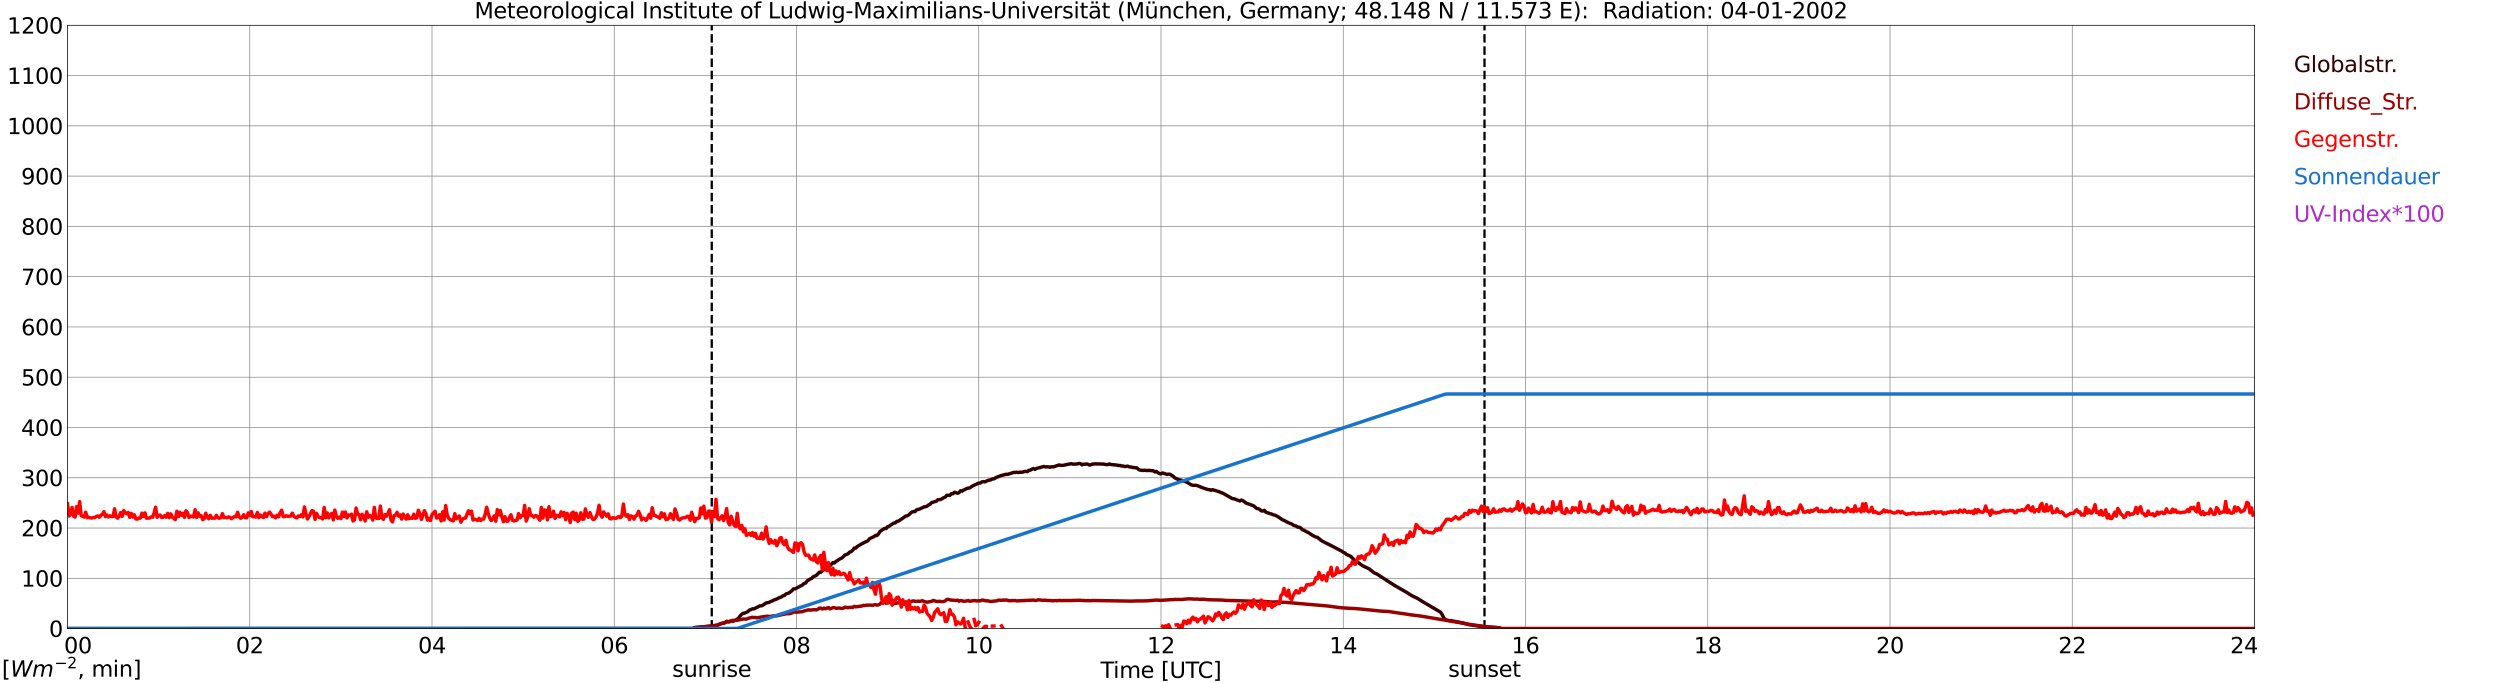 <?xml version="1.0" encoding="utf-8" standalone="no"?>
<!DOCTYPE svg PUBLIC "-//W3C//DTD SVG 1.1//EN"
  "http://www.w3.org/Graphics/SVG/1.1/DTD/svg11.dtd">
<svg xmlns:xlink="http://www.w3.org/1999/xlink" width="1085.4pt" height="296.64pt" viewBox="0 0 1085.4 296.64" xmlns="http://www.w3.org/2000/svg" version="1.1">
 <defs>
  <style type="text/css">*{stroke-linejoin: round; stroke-linecap: butt}</style>
 </defs>
 <g id="figure_1">
  <g id="patch_1">
   <path d="M 0 296.64 
L 1085.4 296.64 
L 1085.4 0 
L 0 0 
z
" style="fill: #ffffff"/>
  </g>
  <g id="axes_1">
   <g id="patch_2">
    <path d="M 29.306 272.909 
L 978.814 272.909 
L 978.814 10.976 
L 29.306 10.976 
z
" style="fill: #ffffff"/>
   </g>
   <g id="patch_3">
    <path d="M 978.814 272.909 
L 978.814 272.909 
L 978.814 10.976 
L 978.814 10.976 
z
" clip-path="url(#p6ed01ddf67)" style="fill: #d3d3d3; opacity: 0.25; stroke: #d3d3d3; stroke-linejoin: miter"/>
   </g>
   <g id="matplotlib.axis_1">
    <g id="xtick_1">
     <g id="line2d_1">
      <path d="M 29.306 272.909 
L 29.306 10.976 
" clip-path="url(#p6ed01ddf67)" style="fill: none; stroke: #808080; stroke-width: 0.3; stroke-linecap: square"/>
     </g>
     <g id="line2d_2"/>
     <g id="text_1">
      <!--    00 -->
      <g transform="translate(18.733 283.627) scale(0.095 -0.095)">
       <defs>
        <path id="DejaVuSans-20" transform="scale(0.016)"/>
        <path id="DejaVuSans-30" d="M 2034 4250 
Q 1547 4250 1301 3770 
Q 1056 3291 1056 2328 
Q 1056 1369 1301 889 
Q 1547 409 2034 409 
Q 2525 409 2770 889 
Q 3016 1369 3016 2328 
Q 3016 3291 2770 3770 
Q 2525 4250 2034 4250 
z
M 2034 4750 
Q 2819 4750 3233 4129 
Q 3647 3509 3647 2328 
Q 3647 1150 3233 529 
Q 2819 -91 2034 -91 
Q 1250 -91 836 529 
Q 422 1150 422 2328 
Q 422 3509 836 4129 
Q 1250 4750 2034 4750 
z
" transform="scale(0.016)"/>
       </defs>
       <use xlink:href="#DejaVuSans-20"/>
       <use xlink:href="#DejaVuSans-20" transform="translate(31.787 0)"/>
       <use xlink:href="#DejaVuSans-20" transform="translate(63.574 0)"/>
       <use xlink:href="#DejaVuSans-30" transform="translate(95.361 0)"/>
       <use xlink:href="#DejaVuSans-30" transform="translate(158.984 0)"/>
      </g>
     </g>
    </g>
    <g id="xtick_2">
     <g id="line2d_3">
      <path d="M 108.431 272.909 
L 108.431 10.976 
" clip-path="url(#p6ed01ddf67)" style="fill: none; stroke: #808080; stroke-width: 0.3; stroke-linecap: square"/>
     </g>
     <g id="line2d_4"/>
     <g id="text_2">
      <!-- 02 -->
      <g transform="translate(102.387 283.627) scale(0.095 -0.095)">
       <defs>
        <path id="DejaVuSans-32" d="M 1228 531 
L 3431 531 
L 3431 0 
L 469 0 
L 469 531 
Q 828 903 1448 1529 
Q 2069 2156 2228 2338 
Q 2531 2678 2651 2914 
Q 2772 3150 2772 3378 
Q 2772 3750 2511 3984 
Q 2250 4219 1831 4219 
Q 1534 4219 1204 4116 
Q 875 4013 500 3803 
L 500 4441 
Q 881 4594 1212 4672 
Q 1544 4750 1819 4750 
Q 2544 4750 2975 4387 
Q 3406 4025 3406 3419 
Q 3406 3131 3298 2873 
Q 3191 2616 2906 2266 
Q 2828 2175 2409 1742 
Q 1991 1309 1228 531 
z
" transform="scale(0.016)"/>
       </defs>
       <use xlink:href="#DejaVuSans-30"/>
       <use xlink:href="#DejaVuSans-32" transform="translate(63.623 0)"/>
      </g>
     </g>
    </g>
    <g id="xtick_3">
     <g id="line2d_5">
      <path d="M 187.557 272.909 
L 187.557 10.976 
" clip-path="url(#p6ed01ddf67)" style="fill: none; stroke: #808080; stroke-width: 0.3; stroke-linecap: square"/>
     </g>
     <g id="line2d_6"/>
     <g id="text_3">
      <!-- 04 -->
      <g transform="translate(181.513 283.627) scale(0.095 -0.095)">
       <defs>
        <path id="DejaVuSans-34" d="M 2419 4116 
L 825 1625 
L 2419 1625 
L 2419 4116 
z
M 2253 4666 
L 3047 4666 
L 3047 1625 
L 3713 1625 
L 3713 1100 
L 3047 1100 
L 3047 0 
L 2419 0 
L 2419 1100 
L 313 1100 
L 313 1709 
L 2253 4666 
z
" transform="scale(0.016)"/>
       </defs>
       <use xlink:href="#DejaVuSans-30"/>
       <use xlink:href="#DejaVuSans-34" transform="translate(63.623 0)"/>
      </g>
     </g>
    </g>
    <g id="xtick_4">
     <g id="line2d_7">
      <path d="M 266.683 272.909 
L 266.683 10.976 
" clip-path="url(#p6ed01ddf67)" style="fill: none; stroke: #808080; stroke-width: 0.3; stroke-linecap: square"/>
     </g>
     <g id="line2d_8"/>
     <g id="text_4">
      <!-- 06 -->
      <g transform="translate(260.638 283.627) scale(0.095 -0.095)">
       <defs>
        <path id="DejaVuSans-36" d="M 2113 2584 
Q 1688 2584 1439 2293 
Q 1191 2003 1191 1497 
Q 1191 994 1439 701 
Q 1688 409 2113 409 
Q 2538 409 2786 701 
Q 3034 994 3034 1497 
Q 3034 2003 2786 2293 
Q 2538 2584 2113 2584 
z
M 3366 4563 
L 3366 3988 
Q 3128 4100 2886 4159 
Q 2644 4219 2406 4219 
Q 1781 4219 1451 3797 
Q 1122 3375 1075 2522 
Q 1259 2794 1537 2939 
Q 1816 3084 2150 3084 
Q 2853 3084 3261 2657 
Q 3669 2231 3669 1497 
Q 3669 778 3244 343 
Q 2819 -91 2113 -91 
Q 1303 -91 875 529 
Q 447 1150 447 2328 
Q 447 3434 972 4092 
Q 1497 4750 2381 4750 
Q 2619 4750 2861 4703 
Q 3103 4656 3366 4563 
z
" transform="scale(0.016)"/>
       </defs>
       <use xlink:href="#DejaVuSans-30"/>
       <use xlink:href="#DejaVuSans-36" transform="translate(63.623 0)"/>
      </g>
     </g>
    </g>
    <g id="xtick_5">
     <g id="line2d_9">
      <path d="M 345.808 272.909 
L 345.808 10.976 
" clip-path="url(#p6ed01ddf67)" style="fill: none; stroke: #808080; stroke-width: 0.3; stroke-linecap: square"/>
     </g>
     <g id="line2d_10"/>
     <g id="text_5">
      <!-- 08 -->
      <g transform="translate(339.764 283.627) scale(0.095 -0.095)">
       <defs>
        <path id="DejaVuSans-38" d="M 2034 2216 
Q 1584 2216 1326 1975 
Q 1069 1734 1069 1313 
Q 1069 891 1326 650 
Q 1584 409 2034 409 
Q 2484 409 2743 651 
Q 3003 894 3003 1313 
Q 3003 1734 2745 1975 
Q 2488 2216 2034 2216 
z
M 1403 2484 
Q 997 2584 770 2862 
Q 544 3141 544 3541 
Q 544 4100 942 4425 
Q 1341 4750 2034 4750 
Q 2731 4750 3128 4425 
Q 3525 4100 3525 3541 
Q 3525 3141 3298 2862 
Q 3072 2584 2669 2484 
Q 3125 2378 3379 2068 
Q 3634 1759 3634 1313 
Q 3634 634 3220 271 
Q 2806 -91 2034 -91 
Q 1263 -91 848 271 
Q 434 634 434 1313 
Q 434 1759 690 2068 
Q 947 2378 1403 2484 
z
M 1172 3481 
Q 1172 3119 1398 2916 
Q 1625 2713 2034 2713 
Q 2441 2713 2670 2916 
Q 2900 3119 2900 3481 
Q 2900 3844 2670 4047 
Q 2441 4250 2034 4250 
Q 1625 4250 1398 4047 
Q 1172 3844 1172 3481 
z
" transform="scale(0.016)"/>
       </defs>
       <use xlink:href="#DejaVuSans-30"/>
       <use xlink:href="#DejaVuSans-38" transform="translate(63.623 0)"/>
      </g>
     </g>
    </g>
    <g id="xtick_6">
     <g id="line2d_11">
      <path d="M 424.934 272.909 
L 424.934 10.976 
" clip-path="url(#p6ed01ddf67)" style="fill: none; stroke: #808080; stroke-width: 0.3; stroke-linecap: square"/>
     </g>
     <g id="line2d_12"/>
     <g id="text_6">
      <!-- 10 -->
      <g transform="translate(418.89 283.627) scale(0.095 -0.095)">
       <defs>
        <path id="DejaVuSans-31" d="M 794 531 
L 1825 531 
L 1825 4091 
L 703 3866 
L 703 4441 
L 1819 4666 
L 2450 4666 
L 2450 531 
L 3481 531 
L 3481 0 
L 794 0 
L 794 531 
z
" transform="scale(0.016)"/>
       </defs>
       <use xlink:href="#DejaVuSans-31"/>
       <use xlink:href="#DejaVuSans-30" transform="translate(63.623 0)"/>
      </g>
     </g>
    </g>
    <g id="xtick_7">
     <g id="line2d_13">
      <path d="M 504.06 272.909 
L 504.06 10.976 
" clip-path="url(#p6ed01ddf67)" style="fill: none; stroke: #808080; stroke-width: 0.3; stroke-linecap: square"/>
     </g>
     <g id="line2d_14"/>
     <g id="text_7">
      <!-- 12 -->
      <g transform="translate(498.015 283.627) scale(0.095 -0.095)">
       <use xlink:href="#DejaVuSans-31"/>
       <use xlink:href="#DejaVuSans-32" transform="translate(63.623 0)"/>
      </g>
     </g>
    </g>
    <g id="xtick_8">
     <g id="line2d_15">
      <path d="M 583.185 272.909 
L 583.185 10.976 
" clip-path="url(#p6ed01ddf67)" style="fill: none; stroke: #808080; stroke-width: 0.3; stroke-linecap: square"/>
     </g>
     <g id="line2d_16"/>
     <g id="text_8">
      <!-- 14 -->
      <g transform="translate(577.141 283.627) scale(0.095 -0.095)">
       <use xlink:href="#DejaVuSans-31"/>
       <use xlink:href="#DejaVuSans-34" transform="translate(63.623 0)"/>
      </g>
     </g>
    </g>
    <g id="xtick_9">
     <g id="line2d_17">
      <path d="M 662.311 272.909 
L 662.311 10.976 
" clip-path="url(#p6ed01ddf67)" style="fill: none; stroke: #808080; stroke-width: 0.3; stroke-linecap: square"/>
     </g>
     <g id="line2d_18"/>
     <g id="text_9">
      <!-- 16 -->
      <g transform="translate(656.267 283.627) scale(0.095 -0.095)">
       <use xlink:href="#DejaVuSans-31"/>
       <use xlink:href="#DejaVuSans-36" transform="translate(63.623 0)"/>
      </g>
     </g>
    </g>
    <g id="xtick_10">
     <g id="line2d_19">
      <path d="M 741.437 272.909 
L 741.437 10.976 
" clip-path="url(#p6ed01ddf67)" style="fill: none; stroke: #808080; stroke-width: 0.3; stroke-linecap: square"/>
     </g>
     <g id="line2d_20"/>
     <g id="text_10">
      <!-- 18 -->
      <g transform="translate(735.392 283.627) scale(0.095 -0.095)">
       <use xlink:href="#DejaVuSans-31"/>
       <use xlink:href="#DejaVuSans-38" transform="translate(63.623 0)"/>
      </g>
     </g>
    </g>
    <g id="xtick_11">
     <g id="line2d_21">
      <path d="M 820.562 272.909 
L 820.562 10.976 
" clip-path="url(#p6ed01ddf67)" style="fill: none; stroke: #808080; stroke-width: 0.3; stroke-linecap: square"/>
     </g>
     <g id="line2d_22"/>
     <g id="text_11">
      <!-- 20 -->
      <g transform="translate(814.518 283.627) scale(0.095 -0.095)">
       <use xlink:href="#DejaVuSans-32"/>
       <use xlink:href="#DejaVuSans-30" transform="translate(63.623 0)"/>
      </g>
     </g>
    </g>
    <g id="xtick_12">
     <g id="line2d_23">
      <path d="M 899.688 272.909 
L 899.688 10.976 
" clip-path="url(#p6ed01ddf67)" style="fill: none; stroke: #808080; stroke-width: 0.3; stroke-linecap: square"/>
     </g>
     <g id="line2d_24"/>
     <g id="text_12">
      <!-- 22 -->
      <g transform="translate(893.644 283.627) scale(0.095 -0.095)">
       <use xlink:href="#DejaVuSans-32"/>
       <use xlink:href="#DejaVuSans-32" transform="translate(63.623 0)"/>
      </g>
     </g>
    </g>
    <g id="xtick_13">
     <g id="line2d_25">
      <path d="M 978.814 272.909 
L 978.814 10.976 
" clip-path="url(#p6ed01ddf67)" style="fill: none; stroke: #808080; stroke-width: 0.3; stroke-linecap: square"/>
     </g>
     <g id="line2d_26"/>
     <g id="text_13">
      <!-- 24    -->
      <g transform="translate(968.241 283.627) scale(0.095 -0.095)">
       <use xlink:href="#DejaVuSans-32"/>
       <use xlink:href="#DejaVuSans-34" transform="translate(63.623 0)"/>
       <use xlink:href="#DejaVuSans-20" transform="translate(127.246 0)"/>
       <use xlink:href="#DejaVuSans-20" transform="translate(159.033 0)"/>
       <use xlink:href="#DejaVuSans-20" transform="translate(190.82 0)"/>
      </g>
     </g>
    </g>
    <g id="text_14">
     <!-- Time [UTC] -->
     <g transform="translate(477.806 294.322) scale(0.095 -0.095)">
      <defs>
       <path id="DejaVuSans-54" d="M -19 4666 
L 3928 4666 
L 3928 4134 
L 2272 4134 
L 2272 0 
L 1638 0 
L 1638 4134 
L -19 4134 
L -19 4666 
z
" transform="scale(0.016)"/>
       <path id="DejaVuSans-69" d="M 603 3500 
L 1178 3500 
L 1178 0 
L 603 0 
L 603 3500 
z
M 603 4863 
L 1178 4863 
L 1178 4134 
L 603 4134 
L 603 4863 
z
" transform="scale(0.016)"/>
       <path id="DejaVuSans-6d" d="M 3328 2828 
Q 3544 3216 3844 3400 
Q 4144 3584 4550 3584 
Q 5097 3584 5394 3201 
Q 5691 2819 5691 2113 
L 5691 0 
L 5113 0 
L 5113 2094 
Q 5113 2597 4934 2840 
Q 4756 3084 4391 3084 
Q 3944 3084 3684 2787 
Q 3425 2491 3425 1978 
L 3425 0 
L 2847 0 
L 2847 2094 
Q 2847 2600 2669 2842 
Q 2491 3084 2119 3084 
Q 1678 3084 1418 2786 
Q 1159 2488 1159 1978 
L 1159 0 
L 581 0 
L 581 3500 
L 1159 3500 
L 1159 2956 
Q 1356 3278 1631 3431 
Q 1906 3584 2284 3584 
Q 2666 3584 2933 3390 
Q 3200 3197 3328 2828 
z
" transform="scale(0.016)"/>
       <path id="DejaVuSans-65" d="M 3597 1894 
L 3597 1613 
L 953 1613 
Q 991 1019 1311 708 
Q 1631 397 2203 397 
Q 2534 397 2845 478 
Q 3156 559 3463 722 
L 3463 178 
Q 3153 47 2828 -22 
Q 2503 -91 2169 -91 
Q 1331 -91 842 396 
Q 353 884 353 1716 
Q 353 2575 817 3079 
Q 1281 3584 2069 3584 
Q 2775 3584 3186 3129 
Q 3597 2675 3597 1894 
z
M 3022 2063 
Q 3016 2534 2758 2815 
Q 2500 3097 2075 3097 
Q 1594 3097 1305 2825 
Q 1016 2553 972 2059 
L 3022 2063 
z
" transform="scale(0.016)"/>
       <path id="DejaVuSans-5b" d="M 550 4863 
L 1875 4863 
L 1875 4416 
L 1125 4416 
L 1125 -397 
L 1875 -397 
L 1875 -844 
L 550 -844 
L 550 4863 
z
" transform="scale(0.016)"/>
       <path id="DejaVuSans-55" d="M 556 4666 
L 1191 4666 
L 1191 1831 
Q 1191 1081 1462 751 
Q 1734 422 2344 422 
Q 2950 422 3222 751 
Q 3494 1081 3494 1831 
L 3494 4666 
L 4128 4666 
L 4128 1753 
Q 4128 841 3676 375 
Q 3225 -91 2344 -91 
Q 1459 -91 1007 375 
Q 556 841 556 1753 
L 556 4666 
z
" transform="scale(0.016)"/>
       <path id="DejaVuSans-43" d="M 4122 4306 
L 4122 3641 
Q 3803 3938 3442 4084 
Q 3081 4231 2675 4231 
Q 1875 4231 1450 3742 
Q 1025 3253 1025 2328 
Q 1025 1406 1450 917 
Q 1875 428 2675 428 
Q 3081 428 3442 575 
Q 3803 722 4122 1019 
L 4122 359 
Q 3791 134 3420 21 
Q 3050 -91 2638 -91 
Q 1578 -91 968 557 
Q 359 1206 359 2328 
Q 359 3453 968 4101 
Q 1578 4750 2638 4750 
Q 3056 4750 3426 4639 
Q 3797 4528 4122 4306 
z
" transform="scale(0.016)"/>
       <path id="DejaVuSans-5d" d="M 1947 4863 
L 1947 -844 
L 622 -844 
L 622 -397 
L 1369 -397 
L 1369 4416 
L 622 4416 
L 622 4863 
L 1947 4863 
z
" transform="scale(0.016)"/>
      </defs>
      <use xlink:href="#DejaVuSans-54"/>
      <use xlink:href="#DejaVuSans-69" transform="translate(57.959 0)"/>
      <use xlink:href="#DejaVuSans-6d" transform="translate(85.742 0)"/>
      <use xlink:href="#DejaVuSans-65" transform="translate(183.154 0)"/>
      <use xlink:href="#DejaVuSans-20" transform="translate(244.678 0)"/>
      <use xlink:href="#DejaVuSans-5b" transform="translate(276.465 0)"/>
      <use xlink:href="#DejaVuSans-55" transform="translate(315.479 0)"/>
      <use xlink:href="#DejaVuSans-54" transform="translate(388.672 0)"/>
      <use xlink:href="#DejaVuSans-43" transform="translate(443.881 0)"/>
      <use xlink:href="#DejaVuSans-5d" transform="translate(513.705 0)"/>
     </g>
    </g>
   </g>
   <g id="matplotlib.axis_2">
    <g id="ytick_1">
     <g id="line2d_27">
      <path d="M 29.306 272.909 
L 978.814 272.909 
" clip-path="url(#p6ed01ddf67)" style="fill: none; stroke: #808080; stroke-width: 0.3; stroke-linecap: square"/>
     </g>
     <g id="line2d_28"/>
     <g id="text_15">
      <!-- 0 -->
      <g transform="translate(21.261 276.518) scale(0.095 -0.095)">
       <use xlink:href="#DejaVuSans-30"/>
      </g>
     </g>
    </g>
    <g id="ytick_2">
     <g id="line2d_29">
      <path d="M 29.306 251.081 
L 978.814 251.081 
" clip-path="url(#p6ed01ddf67)" style="fill: none; stroke: #808080; stroke-width: 0.3; stroke-linecap: square"/>
     </g>
     <g id="line2d_30"/>
     <g id="text_16">
      <!-- 100 -->
      <g transform="translate(9.173 254.69) scale(0.095 -0.095)">
       <use xlink:href="#DejaVuSans-31"/>
       <use xlink:href="#DejaVuSans-30" transform="translate(63.623 0)"/>
       <use xlink:href="#DejaVuSans-30" transform="translate(127.246 0)"/>
      </g>
     </g>
    </g>
    <g id="ytick_3">
     <g id="line2d_31">
      <path d="M 29.306 229.253 
L 978.814 229.253 
" clip-path="url(#p6ed01ddf67)" style="fill: none; stroke: #808080; stroke-width: 0.3; stroke-linecap: square"/>
     </g>
     <g id="line2d_32"/>
     <g id="text_17">
      <!-- 200 -->
      <g transform="translate(9.173 232.863) scale(0.095 -0.095)">
       <use xlink:href="#DejaVuSans-32"/>
       <use xlink:href="#DejaVuSans-30" transform="translate(63.623 0)"/>
       <use xlink:href="#DejaVuSans-30" transform="translate(127.246 0)"/>
      </g>
     </g>
    </g>
    <g id="ytick_4">
     <g id="line2d_33">
      <path d="M 29.306 207.426 
L 978.814 207.426 
" clip-path="url(#p6ed01ddf67)" style="fill: none; stroke: #808080; stroke-width: 0.3; stroke-linecap: square"/>
     </g>
     <g id="line2d_34"/>
     <g id="text_18">
      <!-- 300 -->
      <g transform="translate(9.173 211.035) scale(0.095 -0.095)">
       <defs>
        <path id="DejaVuSans-33" d="M 2597 2516 
Q 3050 2419 3304 2112 
Q 3559 1806 3559 1356 
Q 3559 666 3084 287 
Q 2609 -91 1734 -91 
Q 1441 -91 1130 -33 
Q 819 25 488 141 
L 488 750 
Q 750 597 1062 519 
Q 1375 441 1716 441 
Q 2309 441 2620 675 
Q 2931 909 2931 1356 
Q 2931 1769 2642 2001 
Q 2353 2234 1838 2234 
L 1294 2234 
L 1294 2753 
L 1863 2753 
Q 2328 2753 2575 2939 
Q 2822 3125 2822 3475 
Q 2822 3834 2567 4026 
Q 2313 4219 1838 4219 
Q 1578 4219 1281 4162 
Q 984 4106 628 3988 
L 628 4550 
Q 988 4650 1302 4700 
Q 1616 4750 1894 4750 
Q 2613 4750 3031 4423 
Q 3450 4097 3450 3541 
Q 3450 3153 3228 2886 
Q 3006 2619 2597 2516 
z
" transform="scale(0.016)"/>
       </defs>
       <use xlink:href="#DejaVuSans-33"/>
       <use xlink:href="#DejaVuSans-30" transform="translate(63.623 0)"/>
       <use xlink:href="#DejaVuSans-30" transform="translate(127.246 0)"/>
      </g>
     </g>
    </g>
    <g id="ytick_5">
     <g id="line2d_35">
      <path d="M 29.306 185.598 
L 978.814 185.598 
" clip-path="url(#p6ed01ddf67)" style="fill: none; stroke: #808080; stroke-width: 0.3; stroke-linecap: square"/>
     </g>
     <g id="line2d_36"/>
     <g id="text_19">
      <!-- 400 -->
      <g transform="translate(9.173 189.207) scale(0.095 -0.095)">
       <use xlink:href="#DejaVuSans-34"/>
       <use xlink:href="#DejaVuSans-30" transform="translate(63.623 0)"/>
       <use xlink:href="#DejaVuSans-30" transform="translate(127.246 0)"/>
      </g>
     </g>
    </g>
    <g id="ytick_6">
     <g id="line2d_37">
      <path d="M 29.306 163.77 
L 978.814 163.77 
" clip-path="url(#p6ed01ddf67)" style="fill: none; stroke: #808080; stroke-width: 0.3; stroke-linecap: square"/>
     </g>
     <g id="line2d_38"/>
     <g id="text_20">
      <!-- 500 -->
      <g transform="translate(9.173 167.379) scale(0.095 -0.095)">
       <defs>
        <path id="DejaVuSans-35" d="M 691 4666 
L 3169 4666 
L 3169 4134 
L 1269 4134 
L 1269 2991 
Q 1406 3038 1543 3061 
Q 1681 3084 1819 3084 
Q 2600 3084 3056 2656 
Q 3513 2228 3513 1497 
Q 3513 744 3044 326 
Q 2575 -91 1722 -91 
Q 1428 -91 1123 -41 
Q 819 9 494 109 
L 494 744 
Q 775 591 1075 516 
Q 1375 441 1709 441 
Q 2250 441 2565 725 
Q 2881 1009 2881 1497 
Q 2881 1984 2565 2268 
Q 2250 2553 1709 2553 
Q 1456 2553 1204 2497 
Q 953 2441 691 2322 
L 691 4666 
z
" transform="scale(0.016)"/>
       </defs>
       <use xlink:href="#DejaVuSans-35"/>
       <use xlink:href="#DejaVuSans-30" transform="translate(63.623 0)"/>
       <use xlink:href="#DejaVuSans-30" transform="translate(127.246 0)"/>
      </g>
     </g>
    </g>
    <g id="ytick_7">
     <g id="line2d_39">
      <path d="M 29.306 141.942 
L 978.814 141.942 
" clip-path="url(#p6ed01ddf67)" style="fill: none; stroke: #808080; stroke-width: 0.3; stroke-linecap: square"/>
     </g>
     <g id="line2d_40"/>
     <g id="text_21">
      <!-- 600 -->
      <g transform="translate(9.173 145.551) scale(0.095 -0.095)">
       <use xlink:href="#DejaVuSans-36"/>
       <use xlink:href="#DejaVuSans-30" transform="translate(63.623 0)"/>
       <use xlink:href="#DejaVuSans-30" transform="translate(127.246 0)"/>
      </g>
     </g>
    </g>
    <g id="ytick_8">
     <g id="line2d_41">
      <path d="M 29.306 120.114 
L 978.814 120.114 
" clip-path="url(#p6ed01ddf67)" style="fill: none; stroke: #808080; stroke-width: 0.3; stroke-linecap: square"/>
     </g>
     <g id="line2d_42"/>
     <g id="text_22">
      <!-- 700 -->
      <g transform="translate(9.173 123.724) scale(0.095 -0.095)">
       <defs>
        <path id="DejaVuSans-37" d="M 525 4666 
L 3525 4666 
L 3525 4397 
L 1831 0 
L 1172 0 
L 2766 4134 
L 525 4134 
L 525 4666 
z
" transform="scale(0.016)"/>
       </defs>
       <use xlink:href="#DejaVuSans-37"/>
       <use xlink:href="#DejaVuSans-30" transform="translate(63.623 0)"/>
       <use xlink:href="#DejaVuSans-30" transform="translate(127.246 0)"/>
      </g>
     </g>
    </g>
    <g id="ytick_9">
     <g id="line2d_43">
      <path d="M 29.306 98.287 
L 978.814 98.287 
" clip-path="url(#p6ed01ddf67)" style="fill: none; stroke: #808080; stroke-width: 0.3; stroke-linecap: square"/>
     </g>
     <g id="line2d_44"/>
     <g id="text_23">
      <!-- 800 -->
      <g transform="translate(9.173 101.896) scale(0.095 -0.095)">
       <use xlink:href="#DejaVuSans-38"/>
       <use xlink:href="#DejaVuSans-30" transform="translate(63.623 0)"/>
       <use xlink:href="#DejaVuSans-30" transform="translate(127.246 0)"/>
      </g>
     </g>
    </g>
    <g id="ytick_10">
     <g id="line2d_45">
      <path d="M 29.306 76.459 
L 978.814 76.459 
" clip-path="url(#p6ed01ddf67)" style="fill: none; stroke: #808080; stroke-width: 0.3; stroke-linecap: square"/>
     </g>
     <g id="line2d_46"/>
     <g id="text_24">
      <!-- 900 -->
      <g transform="translate(9.173 80.068) scale(0.095 -0.095)">
       <defs>
        <path id="DejaVuSans-39" d="M 703 97 
L 703 672 
Q 941 559 1184 500 
Q 1428 441 1663 441 
Q 2288 441 2617 861 
Q 2947 1281 2994 2138 
Q 2813 1869 2534 1725 
Q 2256 1581 1919 1581 
Q 1219 1581 811 2004 
Q 403 2428 403 3163 
Q 403 3881 828 4315 
Q 1253 4750 1959 4750 
Q 2769 4750 3195 4129 
Q 3622 3509 3622 2328 
Q 3622 1225 3098 567 
Q 2575 -91 1691 -91 
Q 1453 -91 1209 -44 
Q 966 3 703 97 
z
M 1959 2075 
Q 2384 2075 2632 2365 
Q 2881 2656 2881 3163 
Q 2881 3666 2632 3958 
Q 2384 4250 1959 4250 
Q 1534 4250 1286 3958 
Q 1038 3666 1038 3163 
Q 1038 2656 1286 2365 
Q 1534 2075 1959 2075 
z
" transform="scale(0.016)"/>
       </defs>
       <use xlink:href="#DejaVuSans-39"/>
       <use xlink:href="#DejaVuSans-30" transform="translate(63.623 0)"/>
       <use xlink:href="#DejaVuSans-30" transform="translate(127.246 0)"/>
      </g>
     </g>
    </g>
    <g id="ytick_11">
     <g id="line2d_47">
      <path d="M 29.306 54.631 
L 978.814 54.631 
" clip-path="url(#p6ed01ddf67)" style="fill: none; stroke: #808080; stroke-width: 0.3; stroke-linecap: square"/>
     </g>
     <g id="line2d_48"/>
     <g id="text_25">
      <!-- 1000 -->
      <g transform="translate(3.128 58.24) scale(0.095 -0.095)">
       <use xlink:href="#DejaVuSans-31"/>
       <use xlink:href="#DejaVuSans-30" transform="translate(63.623 0)"/>
       <use xlink:href="#DejaVuSans-30" transform="translate(127.246 0)"/>
       <use xlink:href="#DejaVuSans-30" transform="translate(190.869 0)"/>
      </g>
     </g>
    </g>
    <g id="ytick_12">
     <g id="line2d_49">
      <path d="M 29.306 32.803 
L 978.814 32.803 
" clip-path="url(#p6ed01ddf67)" style="fill: none; stroke: #808080; stroke-width: 0.3; stroke-linecap: square"/>
     </g>
     <g id="line2d_50"/>
     <g id="text_26">
      <!-- 1100 -->
      <g transform="translate(3.128 36.413) scale(0.095 -0.095)">
       <use xlink:href="#DejaVuSans-31"/>
       <use xlink:href="#DejaVuSans-31" transform="translate(63.623 0)"/>
       <use xlink:href="#DejaVuSans-30" transform="translate(127.246 0)"/>
       <use xlink:href="#DejaVuSans-30" transform="translate(190.869 0)"/>
      </g>
     </g>
    </g>
    <g id="ytick_13">
     <g id="line2d_51">
      <path d="M 29.306 10.976 
L 978.814 10.976 
" clip-path="url(#p6ed01ddf67)" style="fill: none; stroke: #808080; stroke-width: 0.3; stroke-linecap: square"/>
     </g>
     <g id="line2d_52"/>
     <g id="text_27">
      <!-- 1200 -->
      <g transform="translate(3.128 14.585) scale(0.095 -0.095)">
       <use xlink:href="#DejaVuSans-31"/>
       <use xlink:href="#DejaVuSans-32" transform="translate(63.623 0)"/>
       <use xlink:href="#DejaVuSans-30" transform="translate(127.246 0)"/>
       <use xlink:href="#DejaVuSans-30" transform="translate(190.869 0)"/>
      </g>
     </g>
    </g>
   </g>
   <g id="line2d_53">
    <path d="M 309.015 272.909 
L 309.015 10.976 
" clip-path="url(#p6ed01ddf67)" style="fill: none; stroke-dasharray: 3.7,1.6; stroke-dashoffset: 0; stroke: #000000"/>
   </g>
   <g id="line2d_54">
    <path d="M 644.508 272.909 
L 644.508 10.976 
" clip-path="url(#p6ed01ddf67)" style="fill: none; stroke-dasharray: 3.7,1.6; stroke-dashoffset: 0; stroke: #000000"/>
   </g>
   <g id="line2d_55">
    <path d="M 29.306 272.909 
L 300.971 272.909 
L 301.63 272.44 
L 306.246 272.064 
L 308.224 271.863 
L 311.521 271.387 
L 312.839 270.752 
L 313.499 270.656 
L 314.818 270.289 
L 315.477 269.781 
L 316.136 270.004 
L 316.796 269.903 
L 317.455 269.55 
L 318.114 269.72 
L 318.774 269.403 
L 319.433 269.257 
L 320.752 268.244 
L 321.411 267.314 
L 322.071 266.668 
L 322.73 266.247 
L 323.39 266.184 
L 324.708 265.52 
L 325.368 264.867 
L 326.027 264.662 
L 326.686 264.324 
L 327.346 264.344 
L 329.983 263.01 
L 330.643 263.012 
L 331.302 262.691 
L 332.621 261.759 
L 333.94 261.526 
L 334.599 261.135 
L 335.258 260.941 
L 335.918 260.552 
L 337.236 260.059 
L 338.555 259.391 
L 339.215 259.21 
L 339.874 258.684 
L 340.533 258.559 
L 341.193 257.909 
L 342.512 257.453 
L 343.83 256.442 
L 344.49 255.68 
L 345.149 255.671 
L 348.446 253.947 
L 349.105 253.299 
L 349.765 253.146 
L 350.424 252.212 
L 351.743 251.384 
L 352.402 251.142 
L 353.062 250.417 
L 354.38 249.854 
L 355.699 248.46 
L 356.359 248.436 
L 357.018 247.789 
L 358.337 247.078 
L 358.996 246.325 
L 360.315 245.716 
L 361.634 244.236 
L 362.293 244.43 
L 362.952 243.71 
L 363.612 243.369 
L 364.271 242.872 
L 365.59 242.206 
L 366.909 240.911 
L 367.568 240.719 
L 368.227 240.388 
L 368.887 239.7 
L 369.546 239.46 
L 370.206 238.89 
L 370.865 237.967 
L 371.524 237.949 
L 372.184 237.292 
L 374.162 236.074 
L 376.799 234.769 
L 377.459 233.922 
L 379.437 232.966 
L 380.096 232.455 
L 380.756 232.477 
L 381.415 231.798 
L 382.074 230.727 
L 383.393 229.834 
L 384.053 229.43 
L 384.712 229.465 
L 385.371 228.692 
L 386.031 228.472 
L 386.69 227.909 
L 387.349 227.586 
L 388.009 227.084 
L 388.668 227.038 
L 389.328 226.392 
L 389.987 226.289 
L 391.306 225.412 
L 393.284 224.039 
L 393.943 223.925 
L 394.603 223.491 
L 395.921 222.277 
L 396.581 222.105 
L 397.24 222.135 
L 397.899 221.376 
L 399.218 221.024 
L 401.196 220.077 
L 401.856 219.987 
L 402.515 219.734 
L 403.175 219.221 
L 403.834 218.9 
L 404.493 218.16 
L 405.153 218.029 
L 405.812 217.761 
L 406.471 217.656 
L 407.131 216.997 
L 408.45 216.835 
L 409.768 216.063 
L 410.428 215.807 
L 411.087 215.028 
L 412.406 215.048 
L 413.065 214.354 
L 413.725 214.354 
L 414.384 213.716 
L 415.703 214.155 
L 416.362 213.921 
L 417.022 213.044 
L 417.681 213.251 
L 418.34 212.745 
L 419 212.511 
L 419.659 212.103 
L 420.318 211.926 
L 420.978 211.865 
L 422.297 210.942 
L 424.934 209.748 
L 425.593 209.722 
L 426.253 209.253 
L 426.912 209.089 
L 427.572 209.213 
L 428.89 208.606 
L 430.209 208.307 
L 430.869 207.934 
L 431.528 207.904 
L 432.187 207.471 
L 433.506 206.897 
L 434.825 206.413 
L 436.144 206.085 
L 436.803 205.9 
L 437.462 205.95 
L 439.44 205.324 
L 440.1 205.101 
L 440.759 205.125 
L 441.419 205.009 
L 442.078 205.142 
L 442.737 205.035 
L 444.056 204.976 
L 444.716 204.704 
L 445.375 204.645 
L 446.034 204.767 
L 446.694 204.206 
L 447.353 204.114 
L 448.012 203.68 
L 448.672 203.429 
L 449.331 203.793 
L 449.991 203.374 
L 453.287 202.51 
L 453.947 202.741 
L 454.606 202.661 
L 455.266 202.711 
L 455.925 202.881 
L 456.584 202.599 
L 457.244 202.726 
L 459.881 201.838 
L 460.541 202.06 
L 461.859 201.982 
L 463.838 201.543 
L 465.156 201.318 
L 465.816 201.532 
L 467.134 201.467 
L 467.794 201.414 
L 468.453 201.207 
L 469.113 201.301 
L 469.772 201.825 
L 470.431 201.501 
L 471.091 201.593 
L 471.75 201.401 
L 472.409 201.606 
L 473.069 201.942 
L 474.388 201.449 
L 475.047 201.482 
L 475.706 201.331 
L 476.366 201.482 
L 477.025 201.392 
L 478.344 201.484 
L 479.003 201.473 
L 480.322 201.72 
L 480.981 201.72 
L 481.641 201.408 
L 482.3 201.687 
L 484.938 201.912 
L 485.597 202.134 
L 486.256 202.047 
L 486.916 202.324 
L 487.575 202.294 
L 488.235 202.549 
L 488.894 202.516 
L 489.553 202.355 
L 490.213 202.652 
L 492.85 203.101 
L 493.51 203.091 
L 494.169 203.658 
L 494.828 204.075 
L 496.147 204.243 
L 496.807 204.162 
L 498.125 204.298 
L 498.785 204.221 
L 500.763 204.402 
L 501.422 204.885 
L 502.082 204.693 
L 502.741 205.23 
L 503.4 205.599 
L 504.06 205.749 
L 504.719 205.339 
L 506.697 205.976 
L 507.357 205.841 
L 508.016 205.926 
L 509.335 206.744 
L 509.994 207.441 
L 511.972 208.373 
L 512.632 208.382 
L 513.95 208.89 
L 515.269 209.32 
L 516.588 210.13 
L 517.247 210.519 
L 517.907 210.706 
L 519.226 210.695 
L 519.885 210.859 
L 521.863 211.684 
L 524.501 212.559 
L 525.16 212.594 
L 525.819 212.845 
L 526.479 212.581 
L 527.138 212.854 
L 527.797 212.983 
L 529.776 213.692 
L 531.094 214.218 
L 535.051 216.497 
L 535.71 216.536 
L 538.348 217.516 
L 539.007 217.093 
L 539.666 217.41 
L 540.985 218.394 
L 544.282 219.61 
L 545.601 220.74 
L 546.26 220.836 
L 546.919 221.155 
L 547.579 221.793 
L 548.238 221.884 
L 548.898 221.576 
L 549.557 222.343 
L 551.535 223.039 
L 552.195 223.198 
L 552.854 223.526 
L 553.513 223.65 
L 554.832 224.325 
L 556.81 225.708 
L 557.47 225.933 
L 559.448 226.992 
L 560.107 227.284 
L 560.766 227.442 
L 561.426 227.946 
L 562.085 228.238 
L 562.745 228.369 
L 563.404 228.88 
L 564.063 228.889 
L 564.723 229.201 
L 565.382 229.945 
L 566.042 230.163 
L 567.36 230.93 
L 568.02 231.222 
L 569.998 232.512 
L 571.317 233.171 
L 571.976 233.3 
L 573.954 234.885 
L 577.251 236.539 
L 578.57 237.203 
L 582.526 239.292 
L 583.185 239.761 
L 583.845 240.045 
L 584.504 240.641 
L 585.823 241.263 
L 586.482 241.555 
L 587.801 242.981 
L 588.46 243.531 
L 589.779 244.295 
L 591.098 245.279 
L 591.757 245.72 
L 594.395 246.949 
L 596.373 248.536 
L 597.032 248.942 
L 597.692 249.136 
L 601.648 251.727 
L 605.604 254.244 
L 610.879 257.289 
L 612.858 258.564 
L 615.495 259.836 
L 617.473 261.102 
L 625.386 265.758 
L 626.045 266.684 
L 626.705 268.004 
L 627.364 268.899 
L 628.023 269.207 
L 629.342 269.464 
L 630.001 269.458 
L 635.276 270.503 
L 637.255 271.099 
L 642.53 271.927 
L 645.827 272.232 
L 647.145 272.343 
L 649.123 272.385 
L 651.102 272.564 
L 651.761 272.909 
L 978.154 272.909 
L 978.154 272.909 
" clip-path="url(#p6ed01ddf67)" style="fill: none; stroke: #330000; stroke-width: 1.5; stroke-linecap: square"/>
   </g>
   <g id="line2d_56">
    <path d="M 29.306 272.909 
L 300.971 272.909 
L 301.63 272.514 
L 303.608 272.387 
L 306.905 271.966 
L 308.224 271.887 
L 309.543 271.708 
L 310.861 271.593 
L 311.521 271.444 
L 313.499 270.615 
L 314.818 270.366 
L 315.477 269.851 
L 316.796 269.851 
L 318.114 269.331 
L 318.774 269.488 
L 319.433 269.172 
L 320.093 269.307 
L 322.071 268.888 
L 322.73 268.735 
L 324.049 268.814 
L 324.708 268.48 
L 326.686 268 
L 327.346 268.1 
L 328.005 268.078 
L 328.665 268.24 
L 330.643 267.862 
L 333.28 267.496 
L 333.94 267.681 
L 335.918 267.36 
L 337.236 267.354 
L 339.874 266.784 
L 341.852 266.38 
L 342.512 266.498 
L 343.83 266.118 
L 344.49 265.666 
L 345.808 265.789 
L 347.787 265.601 
L 348.446 265.551 
L 349.105 265.263 
L 351.083 264.763 
L 351.743 264.911 
L 353.062 264.741 
L 353.721 264.691 
L 354.38 264.802 
L 355.04 264.568 
L 355.699 264.021 
L 356.359 264.023 
L 357.018 264.411 
L 357.677 264.034 
L 358.337 264.293 
L 359.655 263.774 
L 360.315 264.359 
L 361.634 263.811 
L 362.293 263.861 
L 362.952 264.097 
L 364.271 263.977 
L 365.59 264.167 
L 366.249 264.005 
L 366.909 263.567 
L 367.568 263.748 
L 368.227 263.802 
L 369.546 263.621 
L 370.206 263.752 
L 370.865 263.25 
L 371.524 263.462 
L 374.162 263.106 
L 374.821 262.813 
L 375.481 262.907 
L 376.14 262.737 
L 378.118 262.707 
L 378.777 262.842 
L 379.437 262.604 
L 380.096 262.536 
L 380.756 262.717 
L 381.415 262.637 
L 382.074 262.194 
L 382.734 261.519 
L 383.393 261.532 
L 384.053 261.294 
L 384.712 261.905 
L 386.031 261.587 
L 388.668 262.012 
L 389.328 261.777 
L 389.987 261.779 
L 390.646 261.585 
L 391.965 261.729 
L 392.624 261.737 
L 393.284 261.288 
L 393.943 261.617 
L 395.262 261.392 
L 395.921 261.026 
L 396.581 260.871 
L 397.24 261.063 
L 397.899 261.104 
L 398.559 260.984 
L 399.218 261.087 
L 400.537 260.81 
L 401.196 261.168 
L 402.515 261.432 
L 404.493 261.076 
L 405.153 260.681 
L 406.471 261.102 
L 407.131 261.148 
L 407.79 261.052 
L 409.109 261.211 
L 409.768 261.137 
L 410.428 260.869 
L 411.087 260.24 
L 411.746 260.251 
L 413.065 260.574 
L 414.384 260.62 
L 415.043 260.727 
L 415.703 260.55 
L 416.362 261.017 
L 417.022 260.753 
L 417.681 260.821 
L 418.34 261.067 
L 419.659 260.914 
L 420.318 260.709 
L 420.978 261.048 
L 422.956 260.727 
L 424.275 260.912 
L 424.934 260.814 
L 425.593 260.875 
L 426.253 260.55 
L 426.912 260.548 
L 427.572 260.773 
L 428.231 260.869 
L 428.89 260.823 
L 429.55 261.045 
L 430.209 261.126 
L 432.847 260.849 
L 433.506 260.535 
L 434.825 260.631 
L 435.484 260.513 
L 436.144 260.6 
L 436.803 260.469 
L 438.122 260.803 
L 440.759 260.729 
L 441.419 260.895 
L 448.672 260.526 
L 449.331 260.701 
L 449.991 260.672 
L 450.65 260.436 
L 451.309 260.43 
L 452.628 260.65 
L 453.287 260.574 
L 454.606 260.677 
L 455.925 260.751 
L 457.244 260.84 
L 457.903 260.757 
L 459.222 260.794 
L 459.881 260.663 
L 460.541 260.757 
L 463.178 260.716 
L 464.497 260.735 
L 468.453 260.607 
L 471.75 260.81 
L 472.409 260.733 
L 473.069 260.823 
L 474.388 260.722 
L 484.278 260.864 
L 490.872 260.984 
L 493.51 260.906 
L 495.488 260.906 
L 498.125 260.849 
L 502.082 260.524 
L 504.06 260.653 
L 508.675 260.329 
L 509.335 260.345 
L 509.994 260.247 
L 513.291 260.249 
L 515.269 260.044 
L 516.588 259.993 
L 518.566 260.122 
L 519.885 260.096 
L 520.544 260.201 
L 522.522 260.153 
L 524.501 260.377 
L 530.435 260.519 
L 532.413 260.672 
L 533.732 260.698 
L 544.941 261.048 
L 546.26 261.041 
L 549.557 261.137 
L 552.195 261.364 
L 554.173 261.31 
L 554.832 261.312 
L 556.151 261.473 
L 558.129 261.504 
L 570.657 262.6 
L 576.592 263.115 
L 581.867 263.826 
L 586.482 264.143 
L 587.801 264.165 
L 591.098 264.455 
L 596.373 264.983 
L 599.67 265.337 
L 602.967 265.492 
L 606.264 266.016 
L 610.22 266.566 
L 612.198 266.891 
L 616.814 267.463 
L 631.98 270.03 
L 633.958 270.357 
L 639.233 271.261 
L 645.167 272.071 
L 647.805 272.322 
L 651.102 272.618 
L 651.761 272.909 
L 978.154 272.909 
L 978.154 272.909 
" clip-path="url(#p6ed01ddf67)" style="fill: none; stroke: #990000; stroke-width: 1.5; stroke-linecap: square"/>
   </g>
   <g id="line2d_57">
    <path d="M 29.306 218.682 
L 29.965 224.043 
L 30.625 223.283 
L 31.284 220.295 
L 31.943 224.122 
L 32.603 224.512 
L 33.262 219.952 
L 33.921 222.788 
L 34.581 217.783 
L 35.24 223.866 
L 36.559 224.497 
L 37.218 222.393 
L 37.878 224.781 
L 38.537 224.512 
L 39.197 224.833 
L 39.856 224.903 
L 40.515 224.693 
L 41.175 224.685 
L 41.834 224.185 
L 42.493 224.026 
L 43.153 224.556 
L 43.812 223.652 
L 44.472 223.296 
L 45.131 222.164 
L 45.79 224.298 
L 46.45 223.591 
L 47.109 224.44 
L 47.768 223.958 
L 48.428 224.268 
L 49.087 224.202 
L 49.747 220.902 
L 50.406 224.46 
L 51.065 224.971 
L 51.725 224.126 
L 52.384 222.537 
L 53.043 224.17 
L 53.703 221.686 
L 54.362 222.6 
L 55.022 223.039 
L 55.681 222.511 
L 56.34 224.613 
L 57 222.904 
L 57.659 224.453 
L 58.319 223.495 
L 58.978 225.292 
L 59.637 225.372 
L 60.297 224.925 
L 60.956 224.94 
L 61.615 222.801 
L 62.275 224.213 
L 62.934 222.687 
L 63.594 224.966 
L 64.912 224.938 
L 65.572 224.436 
L 66.231 224.554 
L 66.89 222.836 
L 67.55 220.225 
L 68.209 224.593 
L 68.869 223.761 
L 69.528 223.617 
L 70.187 224.683 
L 70.847 224.567 
L 71.506 223.849 
L 72.166 224.538 
L 72.825 222.901 
L 73.484 224.724 
L 74.144 223.1 
L 74.803 224.519 
L 76.122 225.562 
L 76.781 221.954 
L 77.441 224.305 
L 78.1 222.423 
L 78.759 223.689 
L 79.419 222.836 
L 80.078 224.641 
L 80.737 221.766 
L 81.397 222.6 
L 82.056 224.702 
L 82.716 224.076 
L 84.034 224.453 
L 84.694 221.295 
L 85.353 224.65 
L 86.013 222.644 
L 86.672 224.135 
L 87.331 223.875 
L 87.991 225.584 
L 88.65 225.222 
L 89.309 222.812 
L 89.969 224.466 
L 90.628 225.22 
L 91.288 223.733 
L 91.947 224.977 
L 92.606 224.918 
L 93.266 224.984 
L 93.925 223.753 
L 94.584 224.752 
L 95.244 225.003 
L 95.903 224.702 
L 96.563 223.019 
L 97.222 224.772 
L 97.881 224.628 
L 98.541 224.805 
L 99.2 224.44 
L 99.86 224.593 
L 100.519 225.185 
L 101.838 224.226 
L 102.497 224.377 
L 103.156 222.419 
L 103.816 224.412 
L 104.475 225.006 
L 105.135 224.582 
L 105.794 223.454 
L 106.453 224.79 
L 107.113 224.8 
L 107.772 222.685 
L 108.431 223.803 
L 109.091 222.087 
L 109.75 224.338 
L 110.41 224.311 
L 111.069 224.499 
L 111.728 222.511 
L 112.388 224.728 
L 113.047 223.604 
L 113.707 224.296 
L 114.366 224.707 
L 115.025 222.801 
L 115.685 224.277 
L 116.344 223.091 
L 117.003 222.332 
L 117.663 223.17 
L 118.322 224.301 
L 118.982 224.167 
L 119.641 224.827 
L 120.3 223.683 
L 120.96 224.384 
L 121.619 222.637 
L 122.278 221.507 
L 122.938 224.263 
L 123.597 224.331 
L 124.257 223.916 
L 124.916 224.152 
L 126.235 224.041 
L 126.894 222.794 
L 127.553 224.152 
L 128.213 224.619 
L 128.872 224.844 
L 129.532 223.997 
L 130.191 224.233 
L 130.85 223.48 
L 131.51 224.427 
L 132.169 220.103 
L 132.829 223.069 
L 133.488 225.316 
L 134.147 224.285 
L 135.466 221.664 
L 136.125 221.972 
L 136.785 225.497 
L 137.444 222.901 
L 138.104 224.34 
L 138.763 224.735 
L 139.422 224.768 
L 140.082 225.309 
L 140.741 220.324 
L 141.4 224.761 
L 142.06 222.698 
L 142.719 224.844 
L 143.379 223.639 
L 144.038 222.884 
L 144.697 225.711 
L 145.357 221.478 
L 146.016 224.095 
L 146.676 225.019 
L 147.335 224.493 
L 147.994 225.18 
L 148.654 222.338 
L 149.313 224.274 
L 149.972 222.319 
L 150.632 224.851 
L 151.291 223.53 
L 151.951 223.775 
L 152.61 223.231 
L 153.269 226.186 
L 153.929 225.691 
L 154.588 220.577 
L 155.247 223.159 
L 155.907 223.469 
L 156.566 225.641 
L 157.226 223.312 
L 157.885 224.27 
L 158.544 226.184 
L 159.204 222.218 
L 159.863 224.587 
L 160.523 223.768 
L 161.182 224.325 
L 161.841 225.789 
L 162.501 220.297 
L 163.16 224.864 
L 163.819 225.065 
L 164.479 225.086 
L 165.138 219.723 
L 165.798 224.711 
L 166.457 225.464 
L 167.116 223.425 
L 167.776 224.124 
L 168.435 222.982 
L 169.094 221.308 
L 169.754 225.702 
L 170.413 226.606 
L 171.073 223.879 
L 171.732 223.687 
L 172.391 222.439 
L 173.051 224.069 
L 173.71 223.561 
L 174.37 225.372 
L 175.029 223.176 
L 175.688 224.438 
L 176.348 225.368 
L 177.007 223.504 
L 177.666 225.15 
L 178.326 224.879 
L 178.985 225.036 
L 179.645 223.255 
L 180.304 225.023 
L 180.963 224.79 
L 181.623 221.535 
L 182.282 223.205 
L 182.941 225.508 
L 184.26 221.738 
L 184.92 223.065 
L 185.579 225.794 
L 186.238 225.095 
L 186.898 225.992 
L 187.557 223.427 
L 188.876 221.961 
L 189.535 224.91 
L 190.195 224.538 
L 190.854 223.456 
L 191.513 226.18 
L 192.173 222.218 
L 192.832 225.776 
L 193.492 219.507 
L 194.151 223.567 
L 194.81 225.051 
L 195.47 225.597 
L 196.129 225.953 
L 196.788 226.108 
L 197.448 223.021 
L 198.107 225.265 
L 199.426 224.036 
L 200.085 226.717 
L 200.745 225.42 
L 201.404 225.049 
L 202.063 224.907 
L 203.382 221.758 
L 204.042 223.078 
L 204.701 221.932 
L 205.36 225.774 
L 206.02 225.416 
L 206.679 225.588 
L 207.339 226.023 
L 207.998 225.032 
L 208.657 225.992 
L 209.317 225.385 
L 209.976 225.361 
L 210.635 223.264 
L 211.295 220.228 
L 211.954 222.93 
L 212.614 224.888 
L 213.273 226.036 
L 213.932 225.268 
L 214.592 223.962 
L 215.251 226.287 
L 215.91 221.267 
L 216.57 223.578 
L 217.229 221.662 
L 217.889 224.421 
L 218.548 226.51 
L 219.207 224.294 
L 219.867 226.269 
L 220.526 226.263 
L 221.186 224.626 
L 221.845 223.491 
L 222.504 225.877 
L 223.164 226.171 
L 224.482 225.778 
L 225.142 223.006 
L 225.801 224.796 
L 226.461 223.818 
L 227.12 223.855 
L 227.779 219.426 
L 228.439 226.206 
L 229.098 224.528 
L 229.757 220.874 
L 230.417 223.718 
L 231.076 223.796 
L 231.736 224.56 
L 232.395 223.879 
L 233.054 223.984 
L 234.373 225.844 
L 235.033 220.297 
L 235.692 224.94 
L 236.351 221.411 
L 237.011 221.561 
L 237.67 225.676 
L 238.329 219.994 
L 238.989 224.349 
L 239.648 224.041 
L 240.308 221.932 
L 240.967 225.082 
L 241.626 223.768 
L 242.286 223.803 
L 242.945 224.429 
L 243.604 222.231 
L 244.264 223.873 
L 244.923 222.5 
L 245.583 225.65 
L 246.242 222.853 
L 246.901 224.03 
L 247.561 226.865 
L 248.22 222.781 
L 248.88 222.345 
L 249.539 225.569 
L 250.198 222.823 
L 250.858 226.355 
L 251.517 225.606 
L 252.176 222.629 
L 252.836 225.453 
L 253.495 225.344 
L 254.155 220.941 
L 254.814 223.58 
L 255.473 224.589 
L 256.133 222.574 
L 256.792 224.359 
L 257.451 225.556 
L 258.111 225.372 
L 258.77 224.464 
L 259.43 222.746 
L 260.089 219.378 
L 260.748 223.51 
L 261.408 224.545 
L 262.067 222.262 
L 263.386 224.082 
L 264.045 223.115 
L 264.705 225.11 
L 265.364 225.265 
L 266.023 224.733 
L 267.342 225.097 
L 268.661 224.246 
L 269.32 224.731 
L 269.98 224.139 
L 270.639 218.833 
L 271.298 223.475 
L 271.958 224.137 
L 272.617 223.473 
L 273.277 225.569 
L 273.936 223.984 
L 274.595 224.255 
L 275.255 225.379 
L 275.914 224.045 
L 276.573 223.637 
L 277.233 222 
L 277.892 223.454 
L 278.552 225.704 
L 279.211 224.977 
L 279.87 225.222 
L 280.53 225.909 
L 281.189 224.848 
L 281.849 223.347 
L 282.508 224.977 
L 283.167 220.444 
L 283.827 223.696 
L 284.486 223.792 
L 285.145 224.27 
L 285.805 224.486 
L 286.464 225.021 
L 287.124 222.622 
L 287.783 224.362 
L 288.442 223.083 
L 289.102 225.536 
L 289.761 225.479 
L 290.42 224.899 
L 291.08 223.043 
L 291.739 224.632 
L 292.399 225.523 
L 293.058 220.972 
L 293.717 222.827 
L 294.377 225.405 
L 295.036 225.78 
L 295.696 225.169 
L 296.355 224.883 
L 297.014 224.733 
L 297.674 224.713 
L 298.333 224.194 
L 298.992 224.211 
L 299.652 225.835 
L 300.311 222.423 
L 300.971 224.787 
L 301.63 226.475 
L 302.289 225.012 
L 302.949 225.113 
L 303.608 224.77 
L 304.267 220.524 
L 304.927 223.011 
L 305.586 219.765 
L 306.246 224.923 
L 306.905 224.785 
L 307.564 221.917 
L 308.224 221.913 
L 308.883 226.66 
L 309.543 222.111 
L 310.202 224.261 
L 310.861 216.787 
L 311.521 225.025 
L 312.18 225.663 
L 313.499 223.978 
L 314.158 225.994 
L 314.818 224.067 
L 315.477 220.826 
L 316.136 226.732 
L 316.796 227.872 
L 317.455 224.148 
L 318.114 226.413 
L 318.774 228.083 
L 319.433 228.574 
L 320.093 222.866 
L 320.752 228.553 
L 321.411 229.594 
L 322.071 228.094 
L 322.73 230.897 
L 323.39 229.583 
L 324.049 232.451 
L 325.368 231.523 
L 326.027 232.427 
L 326.686 231.202 
L 327.346 232.794 
L 328.005 231.56 
L 328.665 233.697 
L 329.324 233.636 
L 329.983 233.828 
L 330.643 231.493 
L 331.302 234.042 
L 331.961 232.551 
L 332.621 228.758 
L 333.28 233.276 
L 333.94 235.906 
L 334.599 234.293 
L 335.258 235.479 
L 335.918 235.815 
L 336.577 234.612 
L 337.236 236.919 
L 337.896 235.616 
L 338.555 233.612 
L 339.215 233.42 
L 339.874 235.727 
L 340.533 236.478 
L 341.193 234.573 
L 341.852 237.345 
L 342.512 238.541 
L 343.171 238.847 
L 344.49 239.822 
L 345.149 235.725 
L 345.808 235.876 
L 346.468 239.13 
L 347.127 236.044 
L 347.787 235.614 
L 348.446 236.446 
L 349.105 239.624 
L 349.765 241.064 
L 351.083 241.029 
L 351.743 242.514 
L 353.062 243.164 
L 353.721 240.931 
L 354.38 243.782 
L 355.04 244.391 
L 355.699 242.088 
L 356.359 241.104 
L 357.018 247.519 
L 357.677 239.792 
L 358.337 244.904 
L 358.996 247.746 
L 359.655 244.255 
L 360.315 247.942 
L 360.974 249.503 
L 361.634 246.753 
L 362.293 249.682 
L 362.952 247.866 
L 363.612 249.171 
L 364.271 248.228 
L 364.93 249.494 
L 365.59 249.309 
L 366.249 248.857 
L 366.909 249.289 
L 368.227 251.764 
L 368.887 248.61 
L 369.546 251.428 
L 370.206 251.902 
L 370.865 253.524 
L 371.524 252.786 
L 372.184 252.378 
L 372.843 251.771 
L 373.502 253.054 
L 374.162 253.107 
L 374.821 252.762 
L 375.481 254.327 
L 376.14 251.016 
L 376.799 253.639 
L 377.459 253.86 
L 378.118 255.082 
L 378.777 252.847 
L 379.437 256.023 
L 380.096 257.968 
L 380.756 253.903 
L 381.415 252.716 
L 382.074 254.491 
L 382.734 259.764 
L 383.393 261.971 
L 384.053 260.327 
L 384.712 259.079 
L 385.371 261.624 
L 386.031 257.756 
L 386.69 258.533 
L 387.349 262.75 
L 388.009 260.779 
L 388.668 260.624 
L 389.328 259.417 
L 389.987 259.266 
L 390.646 260.646 
L 391.306 263.606 
L 391.965 260.419 
L 392.624 262.397 
L 393.284 261.515 
L 393.943 264.75 
L 394.603 260.714 
L 395.262 264.551 
L 395.921 263.735 
L 396.581 264.359 
L 397.24 263.704 
L 397.899 264.739 
L 398.559 263.789 
L 399.218 265.73 
L 399.878 265.369 
L 400.537 265.466 
L 401.196 262.765 
L 401.856 263.835 
L 402.515 266.369 
L 403.834 267.792 
L 404.493 269.39 
L 405.153 268.107 
L 405.812 265.837 
L 407.131 264.313 
L 407.79 266.173 
L 408.45 266.854 
L 409.768 266.022 
L 410.428 269.829 
L 411.087 269.742 
L 411.746 267.496 
L 412.406 264.728 
L 413.065 266.673 
L 413.725 266.769 
L 414.384 267.864 
L 415.043 271.265 
L 415.703 270.017 
L 417.022 270.907 
L 417.681 270.148 
L 418.34 268.423 
L 419 272.16 
M 420.318 270.019 
L 420.978 271.817 
L 421.637 272.684 
M 422.956 268.954 
L 423.615 271.68 
L 424.275 271.272 
L 424.934 270.169 
M 426.912 272.717 
L 427.572 271.951 
L 428.231 271.979 
M 430.869 271.828 
L 431.528 271.798 
M 434.825 271.73 
L 435.484 272.904 
M 504.719 271.903 
L 505.379 272.197 
L 506.038 271.684 
L 506.697 272.23 
L 507.357 271.208 
L 508.016 272.691 
M 510.654 271.291 
L 511.313 271.169 
L 511.972 272.66 
L 512.632 271.475 
L 513.291 272.237 
L 513.95 269.639 
L 514.61 269.859 
L 515.269 270.783 
L 515.929 269.288 
L 516.588 270.438 
L 517.247 268.665 
L 517.907 267.952 
L 518.566 269.008 
L 519.226 268.502 
L 519.885 269.969 
L 520.544 268.98 
L 521.204 268.755 
L 522.522 267.528 
L 523.182 270.451 
L 524.501 267.775 
L 525.16 268.05 
L 526.479 269.547 
L 527.138 268.567 
L 527.797 266.553 
L 528.457 267.373 
L 529.116 265.869 
L 529.776 266.723 
L 530.435 268.283 
L 531.094 269.004 
L 531.754 266.823 
L 532.413 266.112 
L 533.073 268.032 
L 533.732 266.725 
L 534.391 267.085 
L 535.051 266.203 
L 535.71 265.686 
L 536.369 266.286 
L 537.029 265.509 
L 537.688 262.613 
L 538.348 263.479 
L 539.007 263.957 
L 539.666 262.261 
L 540.326 264.47 
L 540.985 262.763 
L 542.304 261.432 
L 542.963 262.977 
L 543.623 263.484 
L 544.282 260.415 
L 544.941 261.873 
L 545.601 262.693 
L 546.26 263.147 
L 546.919 264.149 
L 547.579 260.5 
L 548.238 261.816 
L 548.898 264.643 
L 549.557 261.364 
L 550.216 262.755 
L 550.876 262.835 
L 551.535 261.403 
L 552.195 263.717 
L 552.854 263.023 
L 553.513 262.809 
L 554.173 262.006 
L 554.832 262.091 
L 555.491 262.039 
L 556.151 258.489 
L 556.81 257.891 
L 557.47 255.492 
L 558.129 258.018 
L 558.788 258.751 
L 559.448 256.241 
L 560.107 259.696 
L 560.766 260.345 
L 561.426 258.596 
L 562.085 257.304 
L 562.745 256.427 
L 563.404 257.402 
L 564.063 257.372 
L 564.723 255.501 
L 565.382 255.466 
L 566.042 256.411 
L 566.701 255.381 
L 567.36 253.871 
L 568.02 253.792 
L 568.679 253.995 
L 569.338 253.502 
L 569.998 253.55 
L 570.657 252.755 
L 571.317 250.83 
L 571.976 251.26 
L 572.635 248.51 
L 573.954 251.74 
L 574.613 249.918 
L 575.273 250.673 
L 575.932 252.199 
L 576.592 248.711 
L 577.251 249.145 
L 577.91 246.279 
L 578.57 250.116 
L 579.889 249.217 
L 580.548 246.517 
L 581.207 248.619 
L 582.526 248.088 
L 583.185 248.152 
L 583.845 247.813 
L 584.504 247.143 
L 585.164 246.722 
L 585.823 245.624 
L 586.482 245.423 
L 587.142 243.884 
L 587.801 244.683 
L 588.46 245.013 
L 589.12 243.151 
L 589.779 241.625 
L 590.439 242.372 
L 591.098 241.313 
L 591.757 241.83 
L 592.417 242.937 
L 593.076 241.003 
L 593.736 240.558 
L 594.395 240.451 
L 595.054 239.366 
L 595.714 236.926 
L 596.373 238.109 
L 597.032 240.182 
L 598.351 238.369 
L 599.011 236.363 
L 599.67 236.277 
L 600.329 236.009 
L 600.989 232.239 
L 601.648 233.865 
L 602.307 234.167 
L 602.967 236.559 
L 603.626 236.212 
L 604.286 235.588 
L 604.945 236.771 
L 605.604 234.95 
L 606.264 234.804 
L 606.923 234.492 
L 607.582 236.129 
L 608.242 234.673 
L 608.901 235.513 
L 609.561 235.007 
L 610.22 235.623 
L 610.879 232.414 
L 611.539 233.473 
L 612.198 230.936 
L 612.858 232.763 
L 613.517 232.85 
L 614.176 230.807 
L 614.836 227.69 
L 615.495 228.378 
L 616.154 229.365 
L 616.814 229.404 
L 617.473 229.932 
L 618.133 231.224 
L 618.792 230.618 
L 619.451 230.718 
L 620.111 231.205 
L 620.77 231.168 
L 622.089 231.434 
L 622.748 230.827 
L 623.408 229.692 
L 624.067 230.209 
L 624.726 229.428 
L 625.386 230.043 
L 626.045 228.361 
L 627.364 226.538 
L 628.023 225.464 
L 629.342 225.416 
L 630.001 225.907 
L 630.661 225.455 
L 631.98 224.329 
L 633.298 225.337 
L 633.958 225.082 
L 634.617 224.229 
L 635.276 224.218 
L 635.936 222.882 
L 636.595 223.039 
L 637.255 223.393 
L 637.914 221.605 
L 638.573 222.478 
L 639.233 221.502 
L 639.892 221.865 
L 640.552 221.679 
L 641.211 221.882 
L 641.87 222.989 
L 643.189 219.734 
L 643.848 222.044 
L 644.508 219.97 
L 645.167 222.116 
L 645.827 220.426 
L 646.486 222.936 
L 647.145 222.729 
L 647.805 222.268 
L 648.464 220.891 
L 649.123 222.388 
L 649.783 222.244 
L 650.442 222.24 
L 651.102 221.38 
L 651.761 221.967 
L 652.42 221.046 
L 653.08 220.948 
L 653.739 221.542 
L 654.399 221.786 
L 655.058 221.664 
L 655.717 221.024 
L 656.377 221.956 
L 657.036 221.319 
L 657.695 220.869 
L 658.355 220.839 
L 659.014 217.794 
L 659.674 221.566 
L 660.992 218.807 
L 661.652 219.614 
L 662.311 222.618 
L 662.97 222.43 
L 663.63 220.605 
L 664.289 221.854 
L 664.949 222.681 
L 665.608 219.018 
L 666.267 222.253 
L 666.927 222.072 
L 668.246 222.856 
L 668.905 222.144 
L 669.564 220.214 
L 670.224 222.288 
L 670.883 222.412 
L 671.542 222.089 
L 672.202 221.064 
L 672.861 222.465 
L 673.521 222.639 
L 674.18 217.8 
L 674.839 221.227 
L 675.499 221.638 
L 676.158 220.262 
L 676.817 221.037 
L 677.477 217.737 
L 678.136 222.362 
L 679.455 222.967 
L 680.114 220.821 
L 680.774 222.26 
L 681.433 222.314 
L 682.092 222.598 
L 682.752 220.339 
L 683.411 221.504 
L 684.071 220.503 
L 684.73 221.4 
L 685.389 222.55 
L 686.049 217.927 
L 686.708 221.478 
L 688.027 222.225 
L 688.686 222.299 
L 689.346 221.958 
L 690.005 218.992 
L 690.664 221.633 
L 691.324 222.301 
L 691.983 221.921 
L 692.643 222.002 
L 693.302 222.755 
L 693.961 223.157 
L 694.621 222.973 
L 695.28 222.207 
L 695.939 219.734 
L 696.599 221.721 
L 697.258 221.627 
L 697.918 221.282 
L 698.577 222.474 
L 699.236 221.721 
L 699.896 217.617 
L 700.555 220.029 
L 701.874 221.188 
L 702.533 219.861 
L 703.852 221.528 
L 704.511 222.343 
L 705.171 222.692 
L 705.83 220.151 
L 706.49 219.529 
L 707.149 222.458 
L 708.468 219.846 
L 709.127 223.665 
L 709.786 222.445 
L 710.446 223.024 
L 711.105 222.958 
L 711.765 222.382 
L 712.424 219.354 
L 713.083 221.288 
L 713.743 219.911 
L 714.402 222.821 
L 715.062 222.199 
L 716.38 221.799 
L 717.699 221.096 
L 718.358 221.614 
L 719.018 221.363 
L 719.677 221.635 
L 720.337 219.433 
L 720.996 222.092 
L 721.655 222.325 
L 722.315 222.076 
L 722.974 222.151 
L 723.633 221.858 
L 724.293 221.782 
L 724.952 221.011 
L 725.612 222.024 
L 726.271 221.387 
L 726.93 221.225 
L 727.59 221.939 
L 728.249 222.157 
L 728.909 221.779 
L 729.568 222.028 
L 730.227 221.675 
L 730.887 222.596 
L 732.205 220.304 
L 732.865 221.242 
L 733.524 222.528 
L 734.184 223.456 
L 734.843 222.041 
L 735.502 221.485 
L 736.162 222.364 
L 736.821 220.714 
L 737.48 222.694 
L 738.14 222.253 
L 738.799 221.039 
L 739.459 220.978 
L 740.118 222.225 
L 740.777 222.044 
L 741.437 222.057 
L 742.096 221.939 
L 742.756 221.609 
L 743.415 221.666 
L 744.074 222.319 
L 744.734 222.358 
L 745.393 222.533 
L 746.052 221.36 
L 746.712 223.011 
L 747.371 223.617 
L 748.031 223.338 
L 748.69 217.095 
L 749.349 221.059 
L 750.009 219.691 
L 750.668 222.146 
L 751.327 223.065 
L 751.987 223.379 
L 752.646 221.227 
L 753.306 220.396 
L 753.965 220.723 
L 754.624 222.369 
L 755.284 223.17 
L 755.943 223.449 
L 757.262 215.294 
L 757.921 222.002 
L 758.581 221.441 
L 759.24 222.48 
L 759.899 223.272 
L 760.559 220.038 
L 761.218 220.533 
L 761.878 221.996 
L 762.537 221.718 
L 763.196 221.987 
L 763.856 223.059 
L 764.515 222.332 
L 765.174 222.917 
L 765.834 223.218 
L 766.493 221.203 
L 767.153 222.345 
L 767.812 217.796 
L 768.471 221.343 
L 769.131 223.425 
L 769.79 222.906 
L 770.449 221.535 
L 771.109 222.838 
L 771.768 220.428 
L 772.428 220.382 
L 773.087 222.515 
L 773.746 222.934 
L 774.406 222.247 
L 775.065 223.148 
L 775.725 223.425 
L 776.384 223.052 
L 777.703 223.19 
L 778.362 222.349 
L 779.021 221.884 
L 779.681 222.738 
L 780.34 222.622 
L 781.659 219.226 
L 782.318 220.468 
L 782.978 222.323 
L 783.637 222.419 
L 784.296 222.151 
L 784.956 221.74 
L 785.615 222.415 
L 786.275 221.557 
L 786.934 222.009 
L 788.253 221.029 
L 788.912 220.653 
L 789.572 222.028 
L 790.231 222.12 
L 790.89 221.494 
L 791.55 222.17 
L 792.868 222.059 
L 793.528 222.035 
L 794.187 221.819 
L 794.847 220.666 
L 795.506 222.175 
L 796.165 222.078 
L 796.825 221.518 
L 797.484 222.054 
L 799.462 221.662 
L 800.122 222.177 
L 800.781 222.214 
L 801.44 222.118 
L 802.1 220.548 
L 802.759 221.109 
L 803.419 222.059 
L 804.078 221.245 
L 804.737 222.203 
L 805.397 219.627 
L 806.056 221.921 
L 807.375 221.02 
L 808.034 222.247 
L 808.694 218.763 
L 809.353 221.854 
L 810.012 218.658 
L 810.672 221.697 
L 811.331 222.236 
L 811.99 221.779 
L 812.65 220.238 
L 813.309 222.524 
L 813.969 222.072 
L 815.287 222.827 
L 815.947 222.934 
L 817.265 222.231 
L 817.925 221.387 
L 818.584 222.236 
L 819.244 221.762 
L 819.903 222.24 
L 820.562 221.974 
L 821.881 222.666 
L 822.541 222.716 
L 823.2 222.618 
L 823.859 221.982 
L 824.519 222.068 
L 825.178 222.639 
L 825.837 222.085 
L 826.497 222.648 
L 827.816 223.362 
L 828.475 223.006 
L 829.134 223.109 
L 830.453 222.655 
L 831.112 222.775 
L 831.772 223.218 
L 833.091 222.869 
L 833.75 222.956 
L 834.409 222.906 
L 835.069 222.997 
L 835.728 222.653 
L 836.388 222.939 
L 837.047 222.561 
L 837.706 222.895 
L 838.366 222.439 
L 839.684 222.059 
L 840.344 222.956 
L 841.003 222.297 
L 841.663 222.393 
L 842.322 222.271 
L 842.981 222.262 
L 843.641 223.124 
L 844.3 222.618 
L 844.959 222.906 
L 845.619 222.336 
L 846.278 222.552 
L 846.938 222.061 
L 847.597 222.495 
L 848.256 222.046 
L 848.916 221.972 
L 850.235 222.517 
L 850.894 221.421 
L 852.213 222.345 
L 852.872 221.376 
L 853.531 222.092 
L 854.191 222.5 
L 854.85 221.978 
L 855.51 222.539 
L 856.169 221.98 
L 856.828 222.989 
L 857.488 221.284 
L 858.147 222.631 
L 858.806 221.214 
L 859.466 222.085 
L 860.785 222.456 
L 861.444 221.827 
L 862.103 219.697 
L 862.763 221.98 
L 863.422 221.832 
L 864.082 223.696 
L 864.741 221.472 
L 865.4 222.631 
L 866.06 222.432 
L 866.719 222.729 
L 867.378 222.434 
L 868.038 222.522 
L 868.697 222.103 
L 869.357 221.91 
L 870.016 221.526 
L 870.675 221.996 
L 871.335 221.854 
L 871.994 221.827 
L 872.653 221.544 
L 873.313 221.766 
L 873.972 221.694 
L 874.632 222.631 
L 875.291 222.519 
L 875.95 221.587 
L 877.269 221.686 
L 877.929 221.256 
L 878.588 221.729 
L 879.247 221.245 
L 879.907 220.19 
L 880.566 219.488 
L 881.225 221.122 
L 881.885 221.771 
L 882.544 220.035 
L 883.204 222.338 
L 883.863 221.531 
L 884.522 221.267 
L 885.182 222.039 
L 885.841 219.402 
L 886.5 218.547 
L 887.16 221.779 
L 887.819 221.958 
L 888.479 219.09 
L 889.138 221.775 
L 890.457 219.743 
L 891.116 222.694 
L 891.775 222.231 
L 892.435 222.367 
L 893.094 220.88 
L 893.754 222.124 
L 894.413 222.591 
L 895.072 222.207 
L 895.732 222.749 
L 896.391 223.777 
L 897.051 224.065 
L 899.029 222.864 
L 899.688 222.906 
L 900.347 222.808 
L 901.007 221.81 
L 901.666 221.349 
L 902.326 222.382 
L 902.985 222.257 
L 903.644 223.657 
L 904.304 223.294 
L 904.963 223.698 
L 905.622 220.319 
L 906.282 222.797 
L 906.941 221.382 
L 907.601 222.727 
L 908.26 222.744 
L 908.919 221.181 
L 909.579 219.108 
L 910.238 222.552 
L 910.898 222.181 
L 911.557 223.445 
L 912.216 221.635 
L 912.876 223.681 
L 913.535 223.342 
L 914.194 221.371 
L 914.854 224.875 
L 915.513 223.39 
L 916.173 225.082 
L 916.832 225.106 
L 918.151 222.347 
L 918.81 224.065 
L 919.469 220.756 
L 920.129 221.788 
L 920.788 223.227 
L 921.448 223.585 
L 922.107 224.683 
L 922.766 224.342 
L 923.426 222.655 
L 924.085 222.554 
L 924.745 223.596 
L 925.404 223.126 
L 926.063 223.242 
L 926.723 222.371 
L 927.382 220.284 
L 928.041 222.853 
L 928.701 220.754 
L 929.36 220.031 
L 930.02 222.701 
L 930.679 222.932 
L 931.338 223.912 
L 931.998 223.823 
L 932.657 221.851 
L 933.316 223.31 
L 933.976 223.362 
L 934.635 223.011 
L 935.295 224.008 
L 935.954 223.609 
L 936.613 222.292 
L 937.273 223.185 
L 937.932 222.535 
L 938.592 222.332 
L 939.251 222.943 
L 939.91 222.834 
L 940.57 220.906 
L 941.229 222.262 
L 942.548 222.574 
L 943.207 221.039 
L 943.867 222.277 
L 944.526 221.406 
L 945.185 222.46 
L 945.845 222.316 
L 946.504 222.644 
L 947.823 222.367 
L 948.482 222.356 
L 949.142 222.137 
L 949.801 221.234 
L 950.46 222.146 
L 951.12 220.358 
L 951.779 220.871 
L 952.438 220.217 
L 953.098 221.622 
L 953.757 222.257 
L 954.417 218.516 
L 955.076 222.506 
L 955.735 223.342 
L 956.395 222.153 
L 957.054 223.486 
L 957.714 222.91 
L 958.373 222.805 
L 959.032 223.067 
L 959.692 221.015 
L 960.351 222.454 
L 961.01 223.262 
L 961.67 223.259 
L 962.329 220.38 
L 962.989 221.066 
L 963.648 222.849 
L 964.967 222.24 
L 965.626 222.312 
L 966.285 217.678 
L 966.945 222.506 
L 967.604 221.404 
L 968.264 222.683 
L 968.923 222.808 
L 969.582 222.633 
L 970.242 220.064 
L 970.901 221.884 
L 971.561 220.367 
L 972.22 221.088 
L 972.879 222.314 
L 973.539 221.875 
L 974.198 221.74 
L 974.857 220.313 
L 975.517 218.097 
L 976.176 218.523 
L 976.836 222.657 
L 977.495 220.505 
L 978.154 223.635 
L 978.154 223.635 
" clip-path="url(#p6ed01ddf67)" style="fill: none; stroke: #ff0000; stroke-width: 1.5; stroke-linecap: square"/>
   </g>
   <g id="line2d_58">
    <path d="M 29.306 272.909 
L 320.093 272.837 
L 627.364 171.137 
L 628.683 171.054 
L 978.154 171.054 
L 978.154 171.054 
" clip-path="url(#p6ed01ddf67)" style="fill: none; stroke: #1773cc; stroke-width: 1.5; stroke-linecap: square"/>
   </g>
   <g id="line2d_59">
    <path d="M 0 0 
" clip-path="url(#p6ed01ddf67)" style="fill: none; stroke: #b02bcc; stroke-width: 1.5; stroke-linecap: square"/>
   </g>
   <g id="patch_4">
    <path d="M 29.306 272.909 
L 29.306 10.976 
" style="fill: none; stroke: #000000; stroke-width: 0.3; stroke-linejoin: miter; stroke-linecap: square"/>
   </g>
   <g id="patch_5">
    <path d="M 978.814 272.909 
L 978.814 10.976 
" style="fill: none; stroke: #000000; stroke-width: 0.3; stroke-linejoin: miter; stroke-linecap: square"/>
   </g>
   <g id="patch_6">
    <path d="M 29.306 272.909 
L 978.814 272.909 
" style="fill: none; stroke: #000000; stroke-width: 0.3; stroke-linejoin: miter; stroke-linecap: square"/>
   </g>
   <g id="patch_7">
    <path d="M 29.306 10.976 
L 978.814 10.976 
" style="fill: none; stroke: #000000; stroke-width: 0.3; stroke-linejoin: miter; stroke-linecap: square"/>
   </g>
   <g id="text_28">
    <!-- sunrise -->
    <g transform="translate(291.85 293.863) scale(0.095 -0.095)">
     <defs>
      <path id="DejaVuSans-73" d="M 2834 3397 
L 2834 2853 
Q 2591 2978 2328 3040 
Q 2066 3103 1784 3103 
Q 1356 3103 1142 2972 
Q 928 2841 928 2578 
Q 928 2378 1081 2264 
Q 1234 2150 1697 2047 
L 1894 2003 
Q 2506 1872 2764 1633 
Q 3022 1394 3022 966 
Q 3022 478 2636 193 
Q 2250 -91 1575 -91 
Q 1294 -91 989 -36 
Q 684 19 347 128 
L 347 722 
Q 666 556 975 473 
Q 1284 391 1588 391 
Q 1994 391 2212 530 
Q 2431 669 2431 922 
Q 2431 1156 2273 1281 
Q 2116 1406 1581 1522 
L 1381 1569 
Q 847 1681 609 1914 
Q 372 2147 372 2553 
Q 372 3047 722 3315 
Q 1072 3584 1716 3584 
Q 2034 3584 2315 3537 
Q 2597 3491 2834 3397 
z
" transform="scale(0.016)"/>
      <path id="DejaVuSans-75" d="M 544 1381 
L 544 3500 
L 1119 3500 
L 1119 1403 
Q 1119 906 1312 657 
Q 1506 409 1894 409 
Q 2359 409 2629 706 
Q 2900 1003 2900 1516 
L 2900 3500 
L 3475 3500 
L 3475 0 
L 2900 0 
L 2900 538 
Q 2691 219 2414 64 
Q 2138 -91 1772 -91 
Q 1169 -91 856 284 
Q 544 659 544 1381 
z
M 1991 3584 
L 1991 3584 
z
" transform="scale(0.016)"/>
      <path id="DejaVuSans-6e" d="M 3513 2113 
L 3513 0 
L 2938 0 
L 2938 2094 
Q 2938 2591 2744 2837 
Q 2550 3084 2163 3084 
Q 1697 3084 1428 2787 
Q 1159 2491 1159 1978 
L 1159 0 
L 581 0 
L 581 3500 
L 1159 3500 
L 1159 2956 
Q 1366 3272 1645 3428 
Q 1925 3584 2291 3584 
Q 2894 3584 3203 3211 
Q 3513 2838 3513 2113 
z
" transform="scale(0.016)"/>
      <path id="DejaVuSans-72" d="M 2631 2963 
Q 2534 3019 2420 3045 
Q 2306 3072 2169 3072 
Q 1681 3072 1420 2755 
Q 1159 2438 1159 1844 
L 1159 0 
L 581 0 
L 581 3500 
L 1159 3500 
L 1159 2956 
Q 1341 3275 1631 3429 
Q 1922 3584 2338 3584 
Q 2397 3584 2469 3576 
Q 2541 3569 2628 3553 
L 2631 2963 
z
" transform="scale(0.016)"/>
     </defs>
     <use xlink:href="#DejaVuSans-73"/>
     <use xlink:href="#DejaVuSans-75" transform="translate(52.1 0)"/>
     <use xlink:href="#DejaVuSans-6e" transform="translate(115.479 0)"/>
     <use xlink:href="#DejaVuSans-72" transform="translate(178.857 0)"/>
     <use xlink:href="#DejaVuSans-69" transform="translate(219.971 0)"/>
     <use xlink:href="#DejaVuSans-73" transform="translate(247.754 0)"/>
     <use xlink:href="#DejaVuSans-65" transform="translate(299.854 0)"/>
    </g>
   </g>
   <g id="text_29">
    <!-- sunset -->
    <g transform="translate(628.753 293.863) scale(0.095 -0.095)">
     <defs>
      <path id="DejaVuSans-74" d="M 1172 4494 
L 1172 3500 
L 2356 3500 
L 2356 3053 
L 1172 3053 
L 1172 1153 
Q 1172 725 1289 603 
Q 1406 481 1766 481 
L 2356 481 
L 2356 0 
L 1766 0 
Q 1100 0 847 248 
Q 594 497 594 1153 
L 594 3053 
L 172 3053 
L 172 3500 
L 594 3500 
L 594 4494 
L 1172 4494 
z
" transform="scale(0.016)"/>
     </defs>
     <use xlink:href="#DejaVuSans-73"/>
     <use xlink:href="#DejaVuSans-75" transform="translate(52.1 0)"/>
     <use xlink:href="#DejaVuSans-6e" transform="translate(115.479 0)"/>
     <use xlink:href="#DejaVuSans-73" transform="translate(178.857 0)"/>
     <use xlink:href="#DejaVuSans-65" transform="translate(230.957 0)"/>
     <use xlink:href="#DejaVuSans-74" transform="translate(292.48 0)"/>
    </g>
   </g>
   <g id="text_30">
    <!-- [$Wm^{-2}$, min] -->
    <g transform="translate(0.821 293.863) scale(0.095 -0.095)">
     <defs>
      <path id="DejaVuSans-Oblique-57" d="M 616 4666 
L 1228 4666 
L 1453 697 
L 3213 4666 
L 3916 4666 
L 4147 697 
L 5888 4666 
L 6528 4666 
L 4453 0 
L 3659 0 
L 3444 3891 
L 1697 0 
L 903 0 
L 616 4666 
z
" transform="scale(0.016)"/>
      <path id="DejaVuSans-Oblique-6d" d="M 5747 2113 
L 5338 0 
L 4763 0 
L 5166 2094 
Q 5191 2228 5203 2325 
Q 5216 2422 5216 2491 
Q 5216 2772 5059 2928 
Q 4903 3084 4622 3084 
Q 4203 3084 3875 2770 
Q 3547 2456 3450 1953 
L 3066 0 
L 2491 0 
L 2900 2094 
Q 2925 2209 2937 2307 
Q 2950 2406 2950 2484 
Q 2950 2769 2794 2926 
Q 2638 3084 2363 3084 
Q 1938 3084 1609 2770 
Q 1281 2456 1184 1953 
L 800 0 
L 225 0 
L 909 3500 
L 1484 3500 
L 1375 2956 
Q 1609 3263 1923 3423 
Q 2238 3584 2597 3584 
Q 2978 3584 3223 3384 
Q 3469 3184 3519 2828 
Q 3781 3197 4126 3390 
Q 4472 3584 4856 3584 
Q 5306 3584 5551 3325 
Q 5797 3066 5797 2591 
Q 5797 2488 5784 2364 
Q 5772 2241 5747 2113 
z
" transform="scale(0.016)"/>
      <path id="DejaVuSans-2212" d="M 678 2272 
L 4684 2272 
L 4684 1741 
L 678 1741 
L 678 2272 
z
" transform="scale(0.016)"/>
      <path id="DejaVuSans-2c" d="M 750 794 
L 1409 794 
L 1409 256 
L 897 -744 
L 494 -744 
L 750 256 
L 750 794 
z
" transform="scale(0.016)"/>
     </defs>
     <use xlink:href="#DejaVuSans-5b" transform="translate(0 0.766)"/>
     <use xlink:href="#DejaVuSans-Oblique-57" transform="translate(39.014 0.766)"/>
     <use xlink:href="#DejaVuSans-Oblique-6d" transform="translate(137.891 0.766)"/>
     <use xlink:href="#DejaVuSans-2212" transform="translate(239.953 39.047) scale(0.7)"/>
     <use xlink:href="#DejaVuSans-32" transform="translate(298.605 39.047) scale(0.7)"/>
     <use xlink:href="#DejaVuSans-2c" transform="translate(345.875 0.766)"/>
     <use xlink:href="#DejaVuSans-20" transform="translate(377.663 0.766)"/>
     <use xlink:href="#DejaVuSans-6d" transform="translate(409.45 0.766)"/>
     <use xlink:href="#DejaVuSans-69" transform="translate(506.862 0.766)"/>
     <use xlink:href="#DejaVuSans-6e" transform="translate(534.645 0.766)"/>
     <use xlink:href="#DejaVuSans-5d" transform="translate(598.024 0.766)"/>
    </g>
   </g>
   <g id="text_31">
    <!-- Globalstr. -->
    <g style="fill: #330000" transform="translate(995.905 31.291) scale(0.095 -0.095)">
     <defs>
      <path id="DejaVuSans-47" d="M 3809 666 
L 3809 1919 
L 2778 1919 
L 2778 2438 
L 4434 2438 
L 4434 434 
Q 4069 175 3628 42 
Q 3188 -91 2688 -91 
Q 1594 -91 976 548 
Q 359 1188 359 2328 
Q 359 3472 976 4111 
Q 1594 4750 2688 4750 
Q 3144 4750 3555 4637 
Q 3966 4525 4313 4306 
L 4313 3634 
Q 3963 3931 3569 4081 
Q 3175 4231 2741 4231 
Q 1884 4231 1454 3753 
Q 1025 3275 1025 2328 
Q 1025 1384 1454 906 
Q 1884 428 2741 428 
Q 3075 428 3337 486 
Q 3600 544 3809 666 
z
" transform="scale(0.016)"/>
      <path id="DejaVuSans-6c" d="M 603 4863 
L 1178 4863 
L 1178 0 
L 603 0 
L 603 4863 
z
" transform="scale(0.016)"/>
      <path id="DejaVuSans-6f" d="M 1959 3097 
Q 1497 3097 1228 2736 
Q 959 2375 959 1747 
Q 959 1119 1226 758 
Q 1494 397 1959 397 
Q 2419 397 2687 759 
Q 2956 1122 2956 1747 
Q 2956 2369 2687 2733 
Q 2419 3097 1959 3097 
z
M 1959 3584 
Q 2709 3584 3137 3096 
Q 3566 2609 3566 1747 
Q 3566 888 3137 398 
Q 2709 -91 1959 -91 
Q 1206 -91 779 398 
Q 353 888 353 1747 
Q 353 2609 779 3096 
Q 1206 3584 1959 3584 
z
" transform="scale(0.016)"/>
      <path id="DejaVuSans-62" d="M 3116 1747 
Q 3116 2381 2855 2742 
Q 2594 3103 2138 3103 
Q 1681 3103 1420 2742 
Q 1159 2381 1159 1747 
Q 1159 1113 1420 752 
Q 1681 391 2138 391 
Q 2594 391 2855 752 
Q 3116 1113 3116 1747 
z
M 1159 2969 
Q 1341 3281 1617 3432 
Q 1894 3584 2278 3584 
Q 2916 3584 3314 3078 
Q 3713 2572 3713 1747 
Q 3713 922 3314 415 
Q 2916 -91 2278 -91 
Q 1894 -91 1617 61 
Q 1341 213 1159 525 
L 1159 0 
L 581 0 
L 581 4863 
L 1159 4863 
L 1159 2969 
z
" transform="scale(0.016)"/>
      <path id="DejaVuSans-61" d="M 2194 1759 
Q 1497 1759 1228 1600 
Q 959 1441 959 1056 
Q 959 750 1161 570 
Q 1363 391 1709 391 
Q 2188 391 2477 730 
Q 2766 1069 2766 1631 
L 2766 1759 
L 2194 1759 
z
M 3341 1997 
L 3341 0 
L 2766 0 
L 2766 531 
Q 2569 213 2275 61 
Q 1981 -91 1556 -91 
Q 1019 -91 701 211 
Q 384 513 384 1019 
Q 384 1609 779 1909 
Q 1175 2209 1959 2209 
L 2766 2209 
L 2766 2266 
Q 2766 2663 2505 2880 
Q 2244 3097 1772 3097 
Q 1472 3097 1187 3025 
Q 903 2953 641 2809 
L 641 3341 
Q 956 3463 1253 3523 
Q 1550 3584 1831 3584 
Q 2591 3584 2966 3190 
Q 3341 2797 3341 1997 
z
" transform="scale(0.016)"/>
      <path id="DejaVuSans-2e" d="M 684 794 
L 1344 794 
L 1344 0 
L 684 0 
L 684 794 
z
" transform="scale(0.016)"/>
     </defs>
     <use xlink:href="#DejaVuSans-47"/>
     <use xlink:href="#DejaVuSans-6c" transform="translate(77.49 0)"/>
     <use xlink:href="#DejaVuSans-6f" transform="translate(105.273 0)"/>
     <use xlink:href="#DejaVuSans-62" transform="translate(166.455 0)"/>
     <use xlink:href="#DejaVuSans-61" transform="translate(229.932 0)"/>
     <use xlink:href="#DejaVuSans-6c" transform="translate(291.211 0)"/>
     <use xlink:href="#DejaVuSans-73" transform="translate(318.994 0)"/>
     <use xlink:href="#DejaVuSans-74" transform="translate(371.094 0)"/>
     <use xlink:href="#DejaVuSans-72" transform="translate(410.303 0)"/>
     <use xlink:href="#DejaVuSans-2e" transform="translate(442.291 0)"/>
    </g>
   </g>
   <g id="text_32">
    <!-- Diffuse_Str. -->
    <g style="fill: #990000" transform="translate(995.905 47.531) scale(0.095 -0.095)">
     <defs>
      <path id="DejaVuSans-44" d="M 1259 4147 
L 1259 519 
L 2022 519 
Q 2988 519 3436 956 
Q 3884 1394 3884 2338 
Q 3884 3275 3436 3711 
Q 2988 4147 2022 4147 
L 1259 4147 
z
M 628 4666 
L 1925 4666 
Q 3281 4666 3915 4102 
Q 4550 3538 4550 2338 
Q 4550 1131 3912 565 
Q 3275 0 1925 0 
L 628 0 
L 628 4666 
z
" transform="scale(0.016)"/>
      <path id="DejaVuSans-66" d="M 2375 4863 
L 2375 4384 
L 1825 4384 
Q 1516 4384 1395 4259 
Q 1275 4134 1275 3809 
L 1275 3500 
L 2222 3500 
L 2222 3053 
L 1275 3053 
L 1275 0 
L 697 0 
L 697 3053 
L 147 3053 
L 147 3500 
L 697 3500 
L 697 3744 
Q 697 4328 969 4595 
Q 1241 4863 1831 4863 
L 2375 4863 
z
" transform="scale(0.016)"/>
      <path id="DejaVuSans-5f" d="M 3263 -1063 
L 3263 -1509 
L -63 -1509 
L -63 -1063 
L 3263 -1063 
z
" transform="scale(0.016)"/>
      <path id="DejaVuSans-53" d="M 3425 4513 
L 3425 3897 
Q 3066 4069 2747 4153 
Q 2428 4238 2131 4238 
Q 1616 4238 1336 4038 
Q 1056 3838 1056 3469 
Q 1056 3159 1242 3001 
Q 1428 2844 1947 2747 
L 2328 2669 
Q 3034 2534 3370 2195 
Q 3706 1856 3706 1288 
Q 3706 609 3251 259 
Q 2797 -91 1919 -91 
Q 1588 -91 1214 -16 
Q 841 59 441 206 
L 441 856 
Q 825 641 1194 531 
Q 1563 422 1919 422 
Q 2459 422 2753 634 
Q 3047 847 3047 1241 
Q 3047 1584 2836 1778 
Q 2625 1972 2144 2069 
L 1759 2144 
Q 1053 2284 737 2584 
Q 422 2884 422 3419 
Q 422 4038 858 4394 
Q 1294 4750 2059 4750 
Q 2388 4750 2728 4690 
Q 3069 4631 3425 4513 
z
" transform="scale(0.016)"/>
     </defs>
     <use xlink:href="#DejaVuSans-44"/>
     <use xlink:href="#DejaVuSans-69" transform="translate(77.002 0)"/>
     <use xlink:href="#DejaVuSans-66" transform="translate(104.785 0)"/>
     <use xlink:href="#DejaVuSans-66" transform="translate(139.99 0)"/>
     <use xlink:href="#DejaVuSans-75" transform="translate(175.195 0)"/>
     <use xlink:href="#DejaVuSans-73" transform="translate(238.574 0)"/>
     <use xlink:href="#DejaVuSans-65" transform="translate(290.674 0)"/>
     <use xlink:href="#DejaVuSans-5f" transform="translate(352.197 0)"/>
     <use xlink:href="#DejaVuSans-53" transform="translate(402.197 0)"/>
     <use xlink:href="#DejaVuSans-74" transform="translate(465.674 0)"/>
     <use xlink:href="#DejaVuSans-72" transform="translate(504.883 0)"/>
     <use xlink:href="#DejaVuSans-2e" transform="translate(536.871 0)"/>
    </g>
   </g>
   <g id="text_33">
    <!-- Gegenstr. -->
    <g style="fill: #ff0000" transform="translate(995.905 63.771) scale(0.095 -0.095)">
     <defs>
      <path id="DejaVuSans-67" d="M 2906 1791 
Q 2906 2416 2648 2759 
Q 2391 3103 1925 3103 
Q 1463 3103 1205 2759 
Q 947 2416 947 1791 
Q 947 1169 1205 825 
Q 1463 481 1925 481 
Q 2391 481 2648 825 
Q 2906 1169 2906 1791 
z
M 3481 434 
Q 3481 -459 3084 -895 
Q 2688 -1331 1869 -1331 
Q 1566 -1331 1297 -1286 
Q 1028 -1241 775 -1147 
L 775 -588 
Q 1028 -725 1275 -790 
Q 1522 -856 1778 -856 
Q 2344 -856 2625 -561 
Q 2906 -266 2906 331 
L 2906 616 
Q 2728 306 2450 153 
Q 2172 0 1784 0 
Q 1141 0 747 490 
Q 353 981 353 1791 
Q 353 2603 747 3093 
Q 1141 3584 1784 3584 
Q 2172 3584 2450 3431 
Q 2728 3278 2906 2969 
L 2906 3500 
L 3481 3500 
L 3481 434 
z
" transform="scale(0.016)"/>
     </defs>
     <use xlink:href="#DejaVuSans-47"/>
     <use xlink:href="#DejaVuSans-65" transform="translate(77.49 0)"/>
     <use xlink:href="#DejaVuSans-67" transform="translate(139.014 0)"/>
     <use xlink:href="#DejaVuSans-65" transform="translate(202.49 0)"/>
     <use xlink:href="#DejaVuSans-6e" transform="translate(264.014 0)"/>
     <use xlink:href="#DejaVuSans-73" transform="translate(327.393 0)"/>
     <use xlink:href="#DejaVuSans-74" transform="translate(379.492 0)"/>
     <use xlink:href="#DejaVuSans-72" transform="translate(418.701 0)"/>
     <use xlink:href="#DejaVuSans-2e" transform="translate(450.689 0)"/>
    </g>
   </g>
   <g id="text_34">
    <!-- Sonnendauer -->
    <g style="fill: #1773cc" transform="translate(995.905 80.01) scale(0.095 -0.095)">
     <defs>
      <path id="DejaVuSans-64" d="M 2906 2969 
L 2906 4863 
L 3481 4863 
L 3481 0 
L 2906 0 
L 2906 525 
Q 2725 213 2448 61 
Q 2172 -91 1784 -91 
Q 1150 -91 751 415 
Q 353 922 353 1747 
Q 353 2572 751 3078 
Q 1150 3584 1784 3584 
Q 2172 3584 2448 3432 
Q 2725 3281 2906 2969 
z
M 947 1747 
Q 947 1113 1208 752 
Q 1469 391 1925 391 
Q 2381 391 2643 752 
Q 2906 1113 2906 1747 
Q 2906 2381 2643 2742 
Q 2381 3103 1925 3103 
Q 1469 3103 1208 2742 
Q 947 2381 947 1747 
z
" transform="scale(0.016)"/>
     </defs>
     <use xlink:href="#DejaVuSans-53"/>
     <use xlink:href="#DejaVuSans-6f" transform="translate(63.477 0)"/>
     <use xlink:href="#DejaVuSans-6e" transform="translate(124.658 0)"/>
     <use xlink:href="#DejaVuSans-6e" transform="translate(188.037 0)"/>
     <use xlink:href="#DejaVuSans-65" transform="translate(251.416 0)"/>
     <use xlink:href="#DejaVuSans-6e" transform="translate(312.939 0)"/>
     <use xlink:href="#DejaVuSans-64" transform="translate(376.318 0)"/>
     <use xlink:href="#DejaVuSans-61" transform="translate(439.795 0)"/>
     <use xlink:href="#DejaVuSans-75" transform="translate(501.074 0)"/>
     <use xlink:href="#DejaVuSans-65" transform="translate(564.453 0)"/>
     <use xlink:href="#DejaVuSans-72" transform="translate(625.977 0)"/>
    </g>
   </g>
   <g id="text_35">
    <!-- UV-Index*100 -->
    <g style="fill: #b02bcc" transform="translate(995.905 96.25) scale(0.095 -0.095)">
     <defs>
      <path id="DejaVuSans-56" d="M 1831 0 
L 50 4666 
L 709 4666 
L 2188 738 
L 3669 4666 
L 4325 4666 
L 2547 0 
L 1831 0 
z
" transform="scale(0.016)"/>
      <path id="DejaVuSans-2d" d="M 313 2009 
L 1997 2009 
L 1997 1497 
L 313 1497 
L 313 2009 
z
" transform="scale(0.016)"/>
      <path id="DejaVuSans-49" d="M 628 4666 
L 1259 4666 
L 1259 0 
L 628 0 
L 628 4666 
z
" transform="scale(0.016)"/>
      <path id="DejaVuSans-78" d="M 3513 3500 
L 2247 1797 
L 3578 0 
L 2900 0 
L 1881 1375 
L 863 0 
L 184 0 
L 1544 1831 
L 300 3500 
L 978 3500 
L 1906 2253 
L 2834 3500 
L 3513 3500 
z
" transform="scale(0.016)"/>
      <path id="DejaVuSans-2a" d="M 3009 3897 
L 1888 3291 
L 3009 2681 
L 2828 2375 
L 1778 3009 
L 1778 1831 
L 1422 1831 
L 1422 3009 
L 372 2375 
L 191 2681 
L 1313 3291 
L 191 3897 
L 372 4206 
L 1422 3572 
L 1422 4750 
L 1778 4750 
L 1778 3572 
L 2828 4206 
L 3009 3897 
z
" transform="scale(0.016)"/>
     </defs>
     <use xlink:href="#DejaVuSans-55"/>
     <use xlink:href="#DejaVuSans-56" transform="translate(73.193 0)"/>
     <use xlink:href="#DejaVuSans-2d" transform="translate(135.727 0)"/>
     <use xlink:href="#DejaVuSans-49" transform="translate(171.811 0)"/>
     <use xlink:href="#DejaVuSans-6e" transform="translate(201.303 0)"/>
     <use xlink:href="#DejaVuSans-64" transform="translate(264.682 0)"/>
     <use xlink:href="#DejaVuSans-65" transform="translate(328.158 0)"/>
     <use xlink:href="#DejaVuSans-78" transform="translate(387.932 0)"/>
     <use xlink:href="#DejaVuSans-2a" transform="translate(447.111 0)"/>
     <use xlink:href="#DejaVuSans-31" transform="translate(497.111 0)"/>
     <use xlink:href="#DejaVuSans-30" transform="translate(560.734 0)"/>
     <use xlink:href="#DejaVuSans-30" transform="translate(624.357 0)"/>
    </g>
   </g>
   <g id="text_36">
    <!-- Meteorological Institute of Ludwig-Maximilians-Universität (München, Germany; 48.148 N / 11.573 E):  Radiation: 04-01-2002 -->
    <g transform="translate(206.01 7.976) scale(0.095 -0.095)">
     <defs>
      <path id="DejaVuSans-4d" d="M 628 4666 
L 1569 4666 
L 2759 1491 
L 3956 4666 
L 4897 4666 
L 4897 0 
L 4281 0 
L 4281 4097 
L 3078 897 
L 2444 897 
L 1241 4097 
L 1241 0 
L 628 0 
L 628 4666 
z
" transform="scale(0.016)"/>
      <path id="DejaVuSans-63" d="M 3122 3366 
L 3122 2828 
Q 2878 2963 2633 3030 
Q 2388 3097 2138 3097 
Q 1578 3097 1268 2742 
Q 959 2388 959 1747 
Q 959 1106 1268 751 
Q 1578 397 2138 397 
Q 2388 397 2633 464 
Q 2878 531 3122 666 
L 3122 134 
Q 2881 22 2623 -34 
Q 2366 -91 2075 -91 
Q 1284 -91 818 406 
Q 353 903 353 1747 
Q 353 2603 823 3093 
Q 1294 3584 2113 3584 
Q 2378 3584 2631 3529 
Q 2884 3475 3122 3366 
z
" transform="scale(0.016)"/>
      <path id="DejaVuSans-4c" d="M 628 4666 
L 1259 4666 
L 1259 531 
L 3531 531 
L 3531 0 
L 628 0 
L 628 4666 
z
" transform="scale(0.016)"/>
      <path id="DejaVuSans-77" d="M 269 3500 
L 844 3500 
L 1563 769 
L 2278 3500 
L 2956 3500 
L 3675 769 
L 4391 3500 
L 4966 3500 
L 4050 0 
L 3372 0 
L 2619 2869 
L 1863 0 
L 1184 0 
L 269 3500 
z
" transform="scale(0.016)"/>
      <path id="DejaVuSans-76" d="M 191 3500 
L 800 3500 
L 1894 563 
L 2988 3500 
L 3597 3500 
L 2284 0 
L 1503 0 
L 191 3500 
z
" transform="scale(0.016)"/>
      <path id="DejaVuSans-e4" d="M 2194 1759 
Q 1497 1759 1228 1600 
Q 959 1441 959 1056 
Q 959 750 1161 570 
Q 1363 391 1709 391 
Q 2188 391 2477 730 
Q 2766 1069 2766 1631 
L 2766 1759 
L 2194 1759 
z
M 3341 1997 
L 3341 0 
L 2766 0 
L 2766 531 
Q 2569 213 2275 61 
Q 1981 -91 1556 -91 
Q 1019 -91 701 211 
Q 384 513 384 1019 
Q 384 1609 779 1909 
Q 1175 2209 1959 2209 
L 2766 2209 
L 2766 2266 
Q 2766 2663 2505 2880 
Q 2244 3097 1772 3097 
Q 1472 3097 1187 3025 
Q 903 2953 641 2809 
L 641 3341 
Q 956 3463 1253 3523 
Q 1550 3584 1831 3584 
Q 2591 3584 2966 3190 
Q 3341 2797 3341 1997 
z
M 2150 4850 
L 2784 4850 
L 2784 4219 
L 2150 4219 
L 2150 4850 
z
M 928 4850 
L 1562 4850 
L 1562 4219 
L 928 4219 
L 928 4850 
z
" transform="scale(0.016)"/>
      <path id="DejaVuSans-28" d="M 1984 4856 
Q 1566 4138 1362 3434 
Q 1159 2731 1159 2009 
Q 1159 1288 1364 580 
Q 1569 -128 1984 -844 
L 1484 -844 
Q 1016 -109 783 600 
Q 550 1309 550 2009 
Q 550 2706 781 3412 
Q 1013 4119 1484 4856 
L 1984 4856 
z
" transform="scale(0.016)"/>
      <path id="DejaVuSans-fc" d="M 544 1381 
L 544 3500 
L 1119 3500 
L 1119 1403 
Q 1119 906 1312 657 
Q 1506 409 1894 409 
Q 2359 409 2629 706 
Q 2900 1003 2900 1516 
L 2900 3500 
L 3475 3500 
L 3475 0 
L 2900 0 
L 2900 538 
Q 2691 219 2414 64 
Q 2138 -91 1772 -91 
Q 1169 -91 856 284 
Q 544 659 544 1381 
z
M 1991 3584 
L 1991 3584 
z
M 2278 4850 
L 2912 4850 
L 2912 4219 
L 2278 4219 
L 2278 4850 
z
M 1056 4850 
L 1690 4850 
L 1690 4219 
L 1056 4219 
L 1056 4850 
z
" transform="scale(0.016)"/>
      <path id="DejaVuSans-68" d="M 3513 2113 
L 3513 0 
L 2938 0 
L 2938 2094 
Q 2938 2591 2744 2837 
Q 2550 3084 2163 3084 
Q 1697 3084 1428 2787 
Q 1159 2491 1159 1978 
L 1159 0 
L 581 0 
L 581 4863 
L 1159 4863 
L 1159 2956 
Q 1366 3272 1645 3428 
Q 1925 3584 2291 3584 
Q 2894 3584 3203 3211 
Q 3513 2838 3513 2113 
z
" transform="scale(0.016)"/>
      <path id="DejaVuSans-79" d="M 2059 -325 
Q 1816 -950 1584 -1140 
Q 1353 -1331 966 -1331 
L 506 -1331 
L 506 -850 
L 844 -850 
Q 1081 -850 1212 -737 
Q 1344 -625 1503 -206 
L 1606 56 
L 191 3500 
L 800 3500 
L 1894 763 
L 2988 3500 
L 3597 3500 
L 2059 -325 
z
" transform="scale(0.016)"/>
      <path id="DejaVuSans-3b" d="M 750 3309 
L 1409 3309 
L 1409 2516 
L 750 2516 
L 750 3309 
z
M 750 794 
L 1409 794 
L 1409 256 
L 897 -744 
L 494 -744 
L 750 256 
L 750 794 
z
" transform="scale(0.016)"/>
      <path id="DejaVuSans-4e" d="M 628 4666 
L 1478 4666 
L 3547 763 
L 3547 4666 
L 4159 4666 
L 4159 0 
L 3309 0 
L 1241 3903 
L 1241 0 
L 628 0 
L 628 4666 
z
" transform="scale(0.016)"/>
      <path id="DejaVuSans-2f" d="M 1625 4666 
L 2156 4666 
L 531 -594 
L 0 -594 
L 1625 4666 
z
" transform="scale(0.016)"/>
      <path id="DejaVuSans-45" d="M 628 4666 
L 3578 4666 
L 3578 4134 
L 1259 4134 
L 1259 2753 
L 3481 2753 
L 3481 2222 
L 1259 2222 
L 1259 531 
L 3634 531 
L 3634 0 
L 628 0 
L 628 4666 
z
" transform="scale(0.016)"/>
      <path id="DejaVuSans-29" d="M 513 4856 
L 1013 4856 
Q 1481 4119 1714 3412 
Q 1947 2706 1947 2009 
Q 1947 1309 1714 600 
Q 1481 -109 1013 -844 
L 513 -844 
Q 928 -128 1133 580 
Q 1338 1288 1338 2009 
Q 1338 2731 1133 3434 
Q 928 4138 513 4856 
z
" transform="scale(0.016)"/>
      <path id="DejaVuSans-3a" d="M 750 794 
L 1409 794 
L 1409 0 
L 750 0 
L 750 794 
z
M 750 3309 
L 1409 3309 
L 1409 2516 
L 750 2516 
L 750 3309 
z
" transform="scale(0.016)"/>
      <path id="DejaVuSans-52" d="M 2841 2188 
Q 3044 2119 3236 1894 
Q 3428 1669 3622 1275 
L 4263 0 
L 3584 0 
L 2988 1197 
Q 2756 1666 2539 1819 
Q 2322 1972 1947 1972 
L 1259 1972 
L 1259 0 
L 628 0 
L 628 4666 
L 2053 4666 
Q 2853 4666 3247 4331 
Q 3641 3997 3641 3322 
Q 3641 2881 3436 2590 
Q 3231 2300 2841 2188 
z
M 1259 4147 
L 1259 2491 
L 2053 2491 
Q 2509 2491 2742 2702 
Q 2975 2913 2975 3322 
Q 2975 3731 2742 3939 
Q 2509 4147 2053 4147 
L 1259 4147 
z
" transform="scale(0.016)"/>
     </defs>
     <use xlink:href="#DejaVuSans-4d"/>
     <use xlink:href="#DejaVuSans-65" transform="translate(86.279 0)"/>
     <use xlink:href="#DejaVuSans-74" transform="translate(147.803 0)"/>
     <use xlink:href="#DejaVuSans-65" transform="translate(187.012 0)"/>
     <use xlink:href="#DejaVuSans-6f" transform="translate(248.535 0)"/>
     <use xlink:href="#DejaVuSans-72" transform="translate(309.717 0)"/>
     <use xlink:href="#DejaVuSans-6f" transform="translate(348.58 0)"/>
     <use xlink:href="#DejaVuSans-6c" transform="translate(409.762 0)"/>
     <use xlink:href="#DejaVuSans-6f" transform="translate(437.545 0)"/>
     <use xlink:href="#DejaVuSans-67" transform="translate(498.727 0)"/>
     <use xlink:href="#DejaVuSans-69" transform="translate(562.203 0)"/>
     <use xlink:href="#DejaVuSans-63" transform="translate(589.986 0)"/>
     <use xlink:href="#DejaVuSans-61" transform="translate(644.967 0)"/>
     <use xlink:href="#DejaVuSans-6c" transform="translate(706.246 0)"/>
     <use xlink:href="#DejaVuSans-20" transform="translate(734.029 0)"/>
     <use xlink:href="#DejaVuSans-49" transform="translate(765.816 0)"/>
     <use xlink:href="#DejaVuSans-6e" transform="translate(795.309 0)"/>
     <use xlink:href="#DejaVuSans-73" transform="translate(858.688 0)"/>
     <use xlink:href="#DejaVuSans-74" transform="translate(910.787 0)"/>
     <use xlink:href="#DejaVuSans-69" transform="translate(949.996 0)"/>
     <use xlink:href="#DejaVuSans-74" transform="translate(977.779 0)"/>
     <use xlink:href="#DejaVuSans-75" transform="translate(1016.988 0)"/>
     <use xlink:href="#DejaVuSans-74" transform="translate(1080.367 0)"/>
     <use xlink:href="#DejaVuSans-65" transform="translate(1119.576 0)"/>
     <use xlink:href="#DejaVuSans-20" transform="translate(1181.1 0)"/>
     <use xlink:href="#DejaVuSans-6f" transform="translate(1212.887 0)"/>
     <use xlink:href="#DejaVuSans-66" transform="translate(1274.068 0)"/>
     <use xlink:href="#DejaVuSans-20" transform="translate(1309.273 0)"/>
     <use xlink:href="#DejaVuSans-4c" transform="translate(1341.061 0)"/>
     <use xlink:href="#DejaVuSans-75" transform="translate(1395.023 0)"/>
     <use xlink:href="#DejaVuSans-64" transform="translate(1458.402 0)"/>
     <use xlink:href="#DejaVuSans-77" transform="translate(1521.879 0)"/>
     <use xlink:href="#DejaVuSans-69" transform="translate(1603.666 0)"/>
     <use xlink:href="#DejaVuSans-67" transform="translate(1631.449 0)"/>
     <use xlink:href="#DejaVuSans-2d" transform="translate(1694.926 0)"/>
     <use xlink:href="#DejaVuSans-4d" transform="translate(1731.01 0)"/>
     <use xlink:href="#DejaVuSans-61" transform="translate(1817.289 0)"/>
     <use xlink:href="#DejaVuSans-78" transform="translate(1878.568 0)"/>
     <use xlink:href="#DejaVuSans-69" transform="translate(1937.748 0)"/>
     <use xlink:href="#DejaVuSans-6d" transform="translate(1965.531 0)"/>
     <use xlink:href="#DejaVuSans-69" transform="translate(2062.943 0)"/>
     <use xlink:href="#DejaVuSans-6c" transform="translate(2090.727 0)"/>
     <use xlink:href="#DejaVuSans-69" transform="translate(2118.51 0)"/>
     <use xlink:href="#DejaVuSans-61" transform="translate(2146.293 0)"/>
     <use xlink:href="#DejaVuSans-6e" transform="translate(2207.572 0)"/>
     <use xlink:href="#DejaVuSans-73" transform="translate(2270.951 0)"/>
     <use xlink:href="#DejaVuSans-2d" transform="translate(2323.051 0)"/>
     <use xlink:href="#DejaVuSans-55" transform="translate(2359.135 0)"/>
     <use xlink:href="#DejaVuSans-6e" transform="translate(2432.328 0)"/>
     <use xlink:href="#DejaVuSans-69" transform="translate(2495.707 0)"/>
     <use xlink:href="#DejaVuSans-76" transform="translate(2523.49 0)"/>
     <use xlink:href="#DejaVuSans-65" transform="translate(2582.67 0)"/>
     <use xlink:href="#DejaVuSans-72" transform="translate(2644.193 0)"/>
     <use xlink:href="#DejaVuSans-73" transform="translate(2685.307 0)"/>
     <use xlink:href="#DejaVuSans-69" transform="translate(2737.406 0)"/>
     <use xlink:href="#DejaVuSans-74" transform="translate(2765.189 0)"/>
     <use xlink:href="#DejaVuSans-e4" transform="translate(2804.398 0)"/>
     <use xlink:href="#DejaVuSans-74" transform="translate(2865.678 0)"/>
     <use xlink:href="#DejaVuSans-20" transform="translate(2904.887 0)"/>
     <use xlink:href="#DejaVuSans-28" transform="translate(2936.674 0)"/>
     <use xlink:href="#DejaVuSans-4d" transform="translate(2975.688 0)"/>
     <use xlink:href="#DejaVuSans-fc" transform="translate(3061.967 0)"/>
     <use xlink:href="#DejaVuSans-6e" transform="translate(3125.346 0)"/>
     <use xlink:href="#DejaVuSans-63" transform="translate(3188.725 0)"/>
     <use xlink:href="#DejaVuSans-68" transform="translate(3243.705 0)"/>
     <use xlink:href="#DejaVuSans-65" transform="translate(3307.084 0)"/>
     <use xlink:href="#DejaVuSans-6e" transform="translate(3368.607 0)"/>
     <use xlink:href="#DejaVuSans-2c" transform="translate(3431.986 0)"/>
     <use xlink:href="#DejaVuSans-20" transform="translate(3463.773 0)"/>
     <use xlink:href="#DejaVuSans-47" transform="translate(3495.561 0)"/>
     <use xlink:href="#DejaVuSans-65" transform="translate(3573.051 0)"/>
     <use xlink:href="#DejaVuSans-72" transform="translate(3634.574 0)"/>
     <use xlink:href="#DejaVuSans-6d" transform="translate(3673.938 0)"/>
     <use xlink:href="#DejaVuSans-61" transform="translate(3771.35 0)"/>
     <use xlink:href="#DejaVuSans-6e" transform="translate(3832.629 0)"/>
     <use xlink:href="#DejaVuSans-79" transform="translate(3896.008 0)"/>
     <use xlink:href="#DejaVuSans-3b" transform="translate(3955.188 0)"/>
     <use xlink:href="#DejaVuSans-20" transform="translate(3988.879 0)"/>
     <use xlink:href="#DejaVuSans-34" transform="translate(4020.666 0)"/>
     <use xlink:href="#DejaVuSans-38" transform="translate(4084.289 0)"/>
     <use xlink:href="#DejaVuSans-2e" transform="translate(4147.912 0)"/>
     <use xlink:href="#DejaVuSans-31" transform="translate(4179.699 0)"/>
     <use xlink:href="#DejaVuSans-34" transform="translate(4243.322 0)"/>
     <use xlink:href="#DejaVuSans-38" transform="translate(4306.945 0)"/>
     <use xlink:href="#DejaVuSans-20" transform="translate(4370.568 0)"/>
     <use xlink:href="#DejaVuSans-4e" transform="translate(4402.355 0)"/>
     <use xlink:href="#DejaVuSans-20" transform="translate(4477.16 0)"/>
     <use xlink:href="#DejaVuSans-2f" transform="translate(4508.947 0)"/>
     <use xlink:href="#DejaVuSans-20" transform="translate(4542.639 0)"/>
     <use xlink:href="#DejaVuSans-31" transform="translate(4574.426 0)"/>
     <use xlink:href="#DejaVuSans-31" transform="translate(4638.049 0)"/>
     <use xlink:href="#DejaVuSans-2e" transform="translate(4701.672 0)"/>
     <use xlink:href="#DejaVuSans-35" transform="translate(4733.459 0)"/>
     <use xlink:href="#DejaVuSans-37" transform="translate(4797.082 0)"/>
     <use xlink:href="#DejaVuSans-33" transform="translate(4860.705 0)"/>
     <use xlink:href="#DejaVuSans-20" transform="translate(4924.328 0)"/>
     <use xlink:href="#DejaVuSans-45" transform="translate(4956.115 0)"/>
     <use xlink:href="#DejaVuSans-29" transform="translate(5019.299 0)"/>
     <use xlink:href="#DejaVuSans-3a" transform="translate(5058.312 0)"/>
     <use xlink:href="#DejaVuSans-20" transform="translate(5092.004 0)"/>
     <use xlink:href="#DejaVuSans-20" transform="translate(5123.791 0)"/>
     <use xlink:href="#DejaVuSans-52" transform="translate(5155.578 0)"/>
     <use xlink:href="#DejaVuSans-61" transform="translate(5222.811 0)"/>
     <use xlink:href="#DejaVuSans-64" transform="translate(5284.09 0)"/>
     <use xlink:href="#DejaVuSans-69" transform="translate(5347.566 0)"/>
     <use xlink:href="#DejaVuSans-61" transform="translate(5375.35 0)"/>
     <use xlink:href="#DejaVuSans-74" transform="translate(5436.629 0)"/>
     <use xlink:href="#DejaVuSans-69" transform="translate(5475.838 0)"/>
     <use xlink:href="#DejaVuSans-6f" transform="translate(5503.621 0)"/>
     <use xlink:href="#DejaVuSans-6e" transform="translate(5564.803 0)"/>
     <use xlink:href="#DejaVuSans-3a" transform="translate(5628.182 0)"/>
     <use xlink:href="#DejaVuSans-20" transform="translate(5661.873 0)"/>
     <use xlink:href="#DejaVuSans-30" transform="translate(5693.66 0)"/>
     <use xlink:href="#DejaVuSans-34" transform="translate(5757.283 0)"/>
     <use xlink:href="#DejaVuSans-2d" transform="translate(5820.906 0)"/>
     <use xlink:href="#DejaVuSans-30" transform="translate(5856.99 0)"/>
     <use xlink:href="#DejaVuSans-31" transform="translate(5920.613 0)"/>
     <use xlink:href="#DejaVuSans-2d" transform="translate(5984.236 0)"/>
     <use xlink:href="#DejaVuSans-32" transform="translate(6020.32 0)"/>
     <use xlink:href="#DejaVuSans-30" transform="translate(6083.943 0)"/>
     <use xlink:href="#DejaVuSans-30" transform="translate(6147.566 0)"/>
     <use xlink:href="#DejaVuSans-32" transform="translate(6211.189 0)"/>
    </g>
   </g>
  </g>
 </g>
 <defs>
  <clipPath id="p6ed01ddf67">
   <rect x="29.306" y="10.976" width="949.508" height="261.933"/>
  </clipPath>
 </defs>
</svg>
